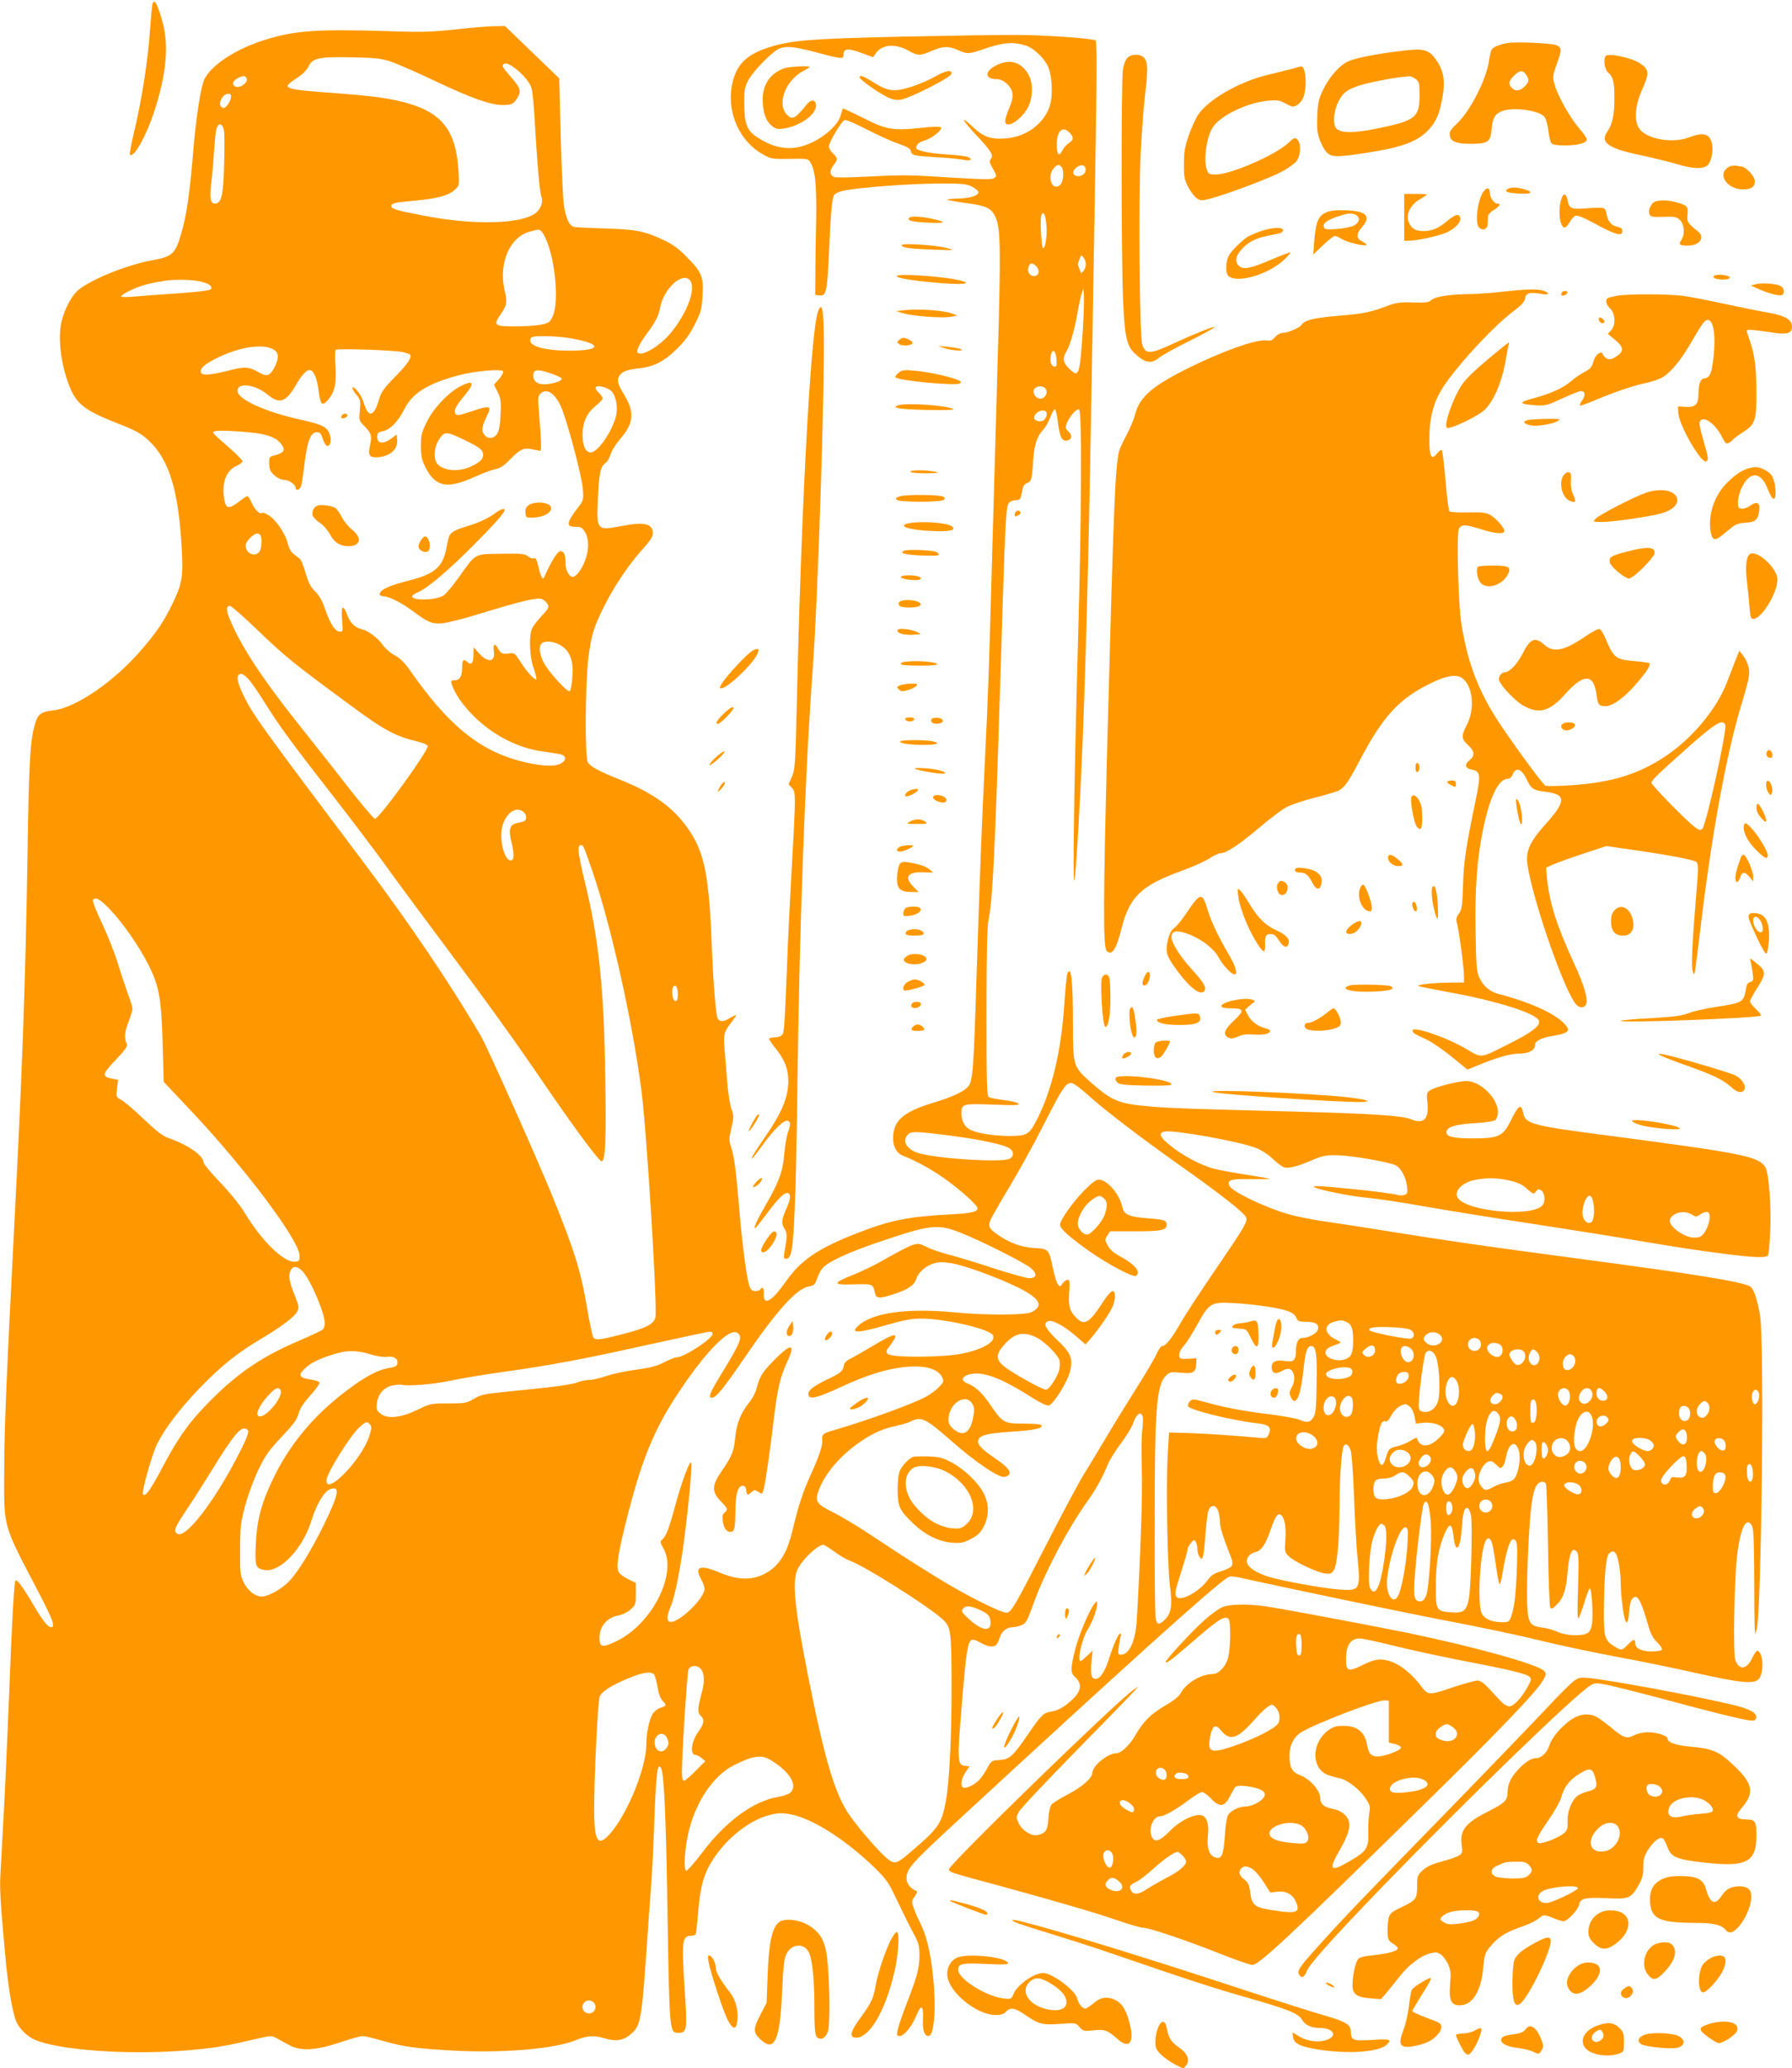 <?xml version="1.0" standalone="no"?>
<!DOCTYPE svg PUBLIC "-//W3C//DTD SVG 20010904//EN"
 "http://www.w3.org/TR/2001/REC-SVG-20010904/DTD/svg10.dtd">
<svg version="1.0" xmlns="http://www.w3.org/2000/svg"
 width="1109pt" height="1280pt" viewBox="0 0 1109 1280"
 preserveAspectRatio="xMidYMid meet">
<g transform="translate(0,1280) scale(0.1,-0.1)"
fill="#ff9800" stroke="none">
<path d="M945 12780 c-3 -5 -10 -72 -15 -147 -15 -212 -51 -447 -106 -675 -14
-60 -23 -112 -20 -115 24 -24 104 121 154 277 69 217 86 385 53 523 -19 79
-45 147 -56 147 -2 0 -7 -4 -10 -10z"/>
<path d="M2820 12618 c-149 -16 -211 -18 -415 -11 -453 14 -588 4 -779 -58
-171 -56 -316 -151 -360 -237 -23 -45 -53 -237 -71 -457 -20 -243 -39 -378
-70 -488 -39 -138 -56 -155 -180 -177 -154 -28 -371 -114 -457 -182 -44 -34
-92 -126 -109 -206 -18 -88 -6 -220 30 -333 52 -164 91 -199 321 -290 112 -44
141 -60 190 -105 129 -120 187 -316 206 -690 8 -156 -1 -203 -61 -325 -52
-106 -88 -160 -179 -268 -170 -202 -414 -372 -557 -387 -75 -9 -96 -24 -113
-87 -30 -102 -37 -229 -46 -822 -12 -754 -32 -1316 -80 -2245 -51 -992 -62
-1257 -64 -1530 -1 -387 -16 -336 217 -782 85 -164 101 -208 73 -208 -20 0
-54 43 -114 146 -59 101 -97 152 -106 143 -9 -9 -23 -265 -41 -739 -9 -228
-23 -545 -32 -705 -9 -159 -18 -333 -21 -385 -4 -91 2 -187 34 -529 17 -178
45 -335 69 -381 20 -38 58 -76 98 -97 141 -72 618 -105 998 -68 143 14 191 22
402 71 74 17 79 17 110 0 17 -10 52 -29 77 -42 71 -39 162 -34 312 16 67 22
130 40 142 40 12 0 68 -13 125 -30 130 -37 210 -48 434 -60 308 -17 631 10
762 65 70 28 110 31 180 10 68 -21 118 -12 165 32 55 49 62 90 95 573 8 124
20 279 25 345 5 66 15 253 20 415 11 282 19 347 41 308 18 -32 30 -288 39
-838 13 -810 12 -800 70 -800 52 0 54 19 36 286 -18 281 -14 314 40 314 12 0
26 5 29 10 3 6 10 64 15 130 15 187 41 267 123 376 85 112 206 201 314 230 55
15 75 16 130 7 134 -23 337 -151 519 -325 66 -63 92 -97 118 -152 58 -121 106
-219 137 -275 24 -45 29 -67 29 -120 0 -82 -14 -133 -78 -297 -28 -72 -53
-147 -57 -167 -6 -33 -5 -37 13 -37 27 0 76 60 103 127 29 72 45 64 41 -19 -4
-68 8 -108 33 -108 57 0 50 387 -12 600 -8 30 -27 77 -40 104 -14 27 -32 68
-39 90 -14 38 -13 42 7 70 14 19 18 31 11 34 -34 11 -62 45 -62 75 0 62 25 90
305 349 1053 972 1585 1452 1680 1514 19 13 34 11 136 -12 202 -45 948 -201
1144 -239 306 -58 518 -103 710 -150 99 -24 293 -64 430 -90 138 -25 359 -71
492 -101 265 -59 348 -67 377 -35 35 38 28 172 -9 175 -5 0 -20 -20 -32 -46
-34 -71 -82 -76 -104 -10 -14 44 -7 480 11 642 20 174 57 250 92 188 10 -17
13 -92 14 -308 0 -157 2 -303 3 -325 l3 -40 9 30 c30 99 49 1783 21 1945 -17
103 -40 168 -63 180 -54 29 -338 75 -1054 170 -565 75 -814 111 -1150 165
-115 19 -289 46 -386 60 -97 13 -215 36 -262 50 -153 44 -356 142 -370 179
-13 34 10 41 133 39 67 0 120 0 118 2 -2 2 -66 13 -143 25 -77 12 -167 28
-200 37 -78 19 -194 80 -273 144 -68 55 -77 82 -29 87 65 8 455 -62 554 -100
35 -13 77 -39 108 -68 27 -26 60 -51 72 -54 28 -9 88 7 177 46 58 25 82 30
145 29 84 0 322 -41 367 -62 34 -16 65 -74 72 -134 4 -37 2 -44 -17 -50 -11
-3 -29 -4 -38 -1 -30 9 -159 26 -318 41 -159 16 -212 18 -203 10 14 -15 214
-56 316 -66 65 -6 230 -30 367 -55 138 -24 428 -71 645 -104 217 -33 501 -78
630 -100 332 -56 409 -67 587 -90 188 -24 259 -26 266 -6 3 7 8 69 12 137 8
150 -8 373 -30 406 -44 67 -134 85 -953 193 -495 64 -533 74 -546 144 -11 60
-30 47 -79 -54 -46 -92 -74 -105 -232 -105 -126 0 -169 11 -163 43 6 29 57 44
173 51 70 4 119 12 129 20 9 8 16 29 16 50 0 84 -109 191 -195 191 -51 0 -191
-36 -224 -57 -22 -14 -23 -20 -17 -77 10 -103 -23 -135 -104 -102 -54 22 -242
34 -685 46 -688 18 -779 21 -909 31 -215 18 -250 32 -389 154 -105 94 -107 99
-107 354 0 278 -11 374 -35 314 -4 -10 -13 -104 -20 -209 -19 -271 -76 -509
-163 -683 -52 -103 -64 -111 -176 -111 -106 1 -213 19 -251 44 -30 20 -45 53
-45 100 0 55 10 57 196 50 134 -5 167 -4 157 6 -6 7 -46 17 -90 22 -43 6 -85
13 -93 18 -13 6 -15 75 -15 526 0 369 4 535 13 574 25 113 40 429 72 1465 31
1018 35 1094 54 1113 9 10 29 17 44 17 24 0 28 5 36 48 6 37 14 50 32 57 27
11 31 24 38 143 7 96 24 148 62 188 14 14 33 48 43 75 10 26 23 50 28 51 6 2
15 -35 20 -83 12 -93 27 -120 62 -109 26 8 27 35 1 57 -16 14 -18 22 -9 46 14
41 63 97 77 88 19 -11 15 -682 -8 -1481 -23 -833 -33 -1501 -20 -1430 10 57
35 488 50 855 23 585 41 1301 60 2465 6 341 15 901 21 1244 7 439 7 626 -1
631 -22 13 -323 34 -505 34 -104 0 -424 -5 -710 -11 -552 -13 -669 -22 -806
-66 -146 -46 -208 -112 -231 -244 -28 -167 52 -340 194 -419 51 -28 58 -29
166 -27 106 2 113 1 126 -20 31 -49 40 -137 37 -357 -3 -118 -5 -271 -5 -340
l-1 -125 27 -3 c41 -5 47 20 58 261 12 272 19 342 34 362 7 9 34 21 61 26 106
20 389 41 565 43 167 1 189 -1 225 -19 22 -11 40 -27 40 -35 0 -21 -59 -39
-134 -39 -35 -1 -62 -4 -58 -7 3 -3 53 -12 111 -20 131 -17 162 -32 188 -90
30 -69 32 -195 14 -824 -9 -311 -25 -880 -36 -1265 -21 -752 -23 -825 -45
-1275 -19 -378 -31 -705 -51 -1315 -19 -612 -23 -667 -55 -702 -29 -31 -99
-63 -216 -98 -184 -57 -244 -109 -246 -216 -1 -54 21 -95 61 -111 88 -35 178
-85 258 -142 101 -72 204 -165 204 -184 0 -21 -45 -31 -163 -37 -269 -14 -376
-36 -582 -116 -245 -96 -346 -165 -442 -300 -86 -123 -140 -154 -136 -76 2 35
-9 49 -22 27 -3 -5 -17 -10 -31 -10 -18 0 -27 8 -35 28 -17 43 -47 269 -64
482 -19 231 -32 328 -51 384 -13 37 -13 49 2 114 16 69 16 76 0 121 -9 26 -21
103 -26 171 -6 69 -13 157 -16 197 -8 89 -3 109 40 163 19 25 33 46 32 48 -2
2 -19 -6 -37 -17 -42 -26 -65 -26 -78 -3 -11 21 -27 222 -36 452 -16 414 -44
561 -129 695 -96 150 -224 245 -449 334 -116 46 -175 78 -189 103 -20 35 -16
497 4 653 19 140 33 186 98 315 62 124 151 256 234 348 48 53 66 80 66 101 0
61 -51 73 -193 46 -156 -30 -156 -29 -146 181 7 151 15 187 49 211 9 6 22 30
29 52 6 22 34 66 61 97 83 95 88 165 21 274 -37 61 -44 85 -31 109 16 31 46
43 127 52 93 10 156 44 239 127 45 44 75 87 105 147 38 76 42 93 47 178 6 116
-5 142 -97 236 -49 50 -86 78 -141 104 -120 57 -176 68 -365 73 -93 3 -180 7
-193 10 -29 6 -51 55 -63 139 -5 33 -13 222 -19 420 l-9 360 -168 162 -168
162 -65 -1 c-36 0 -144 -9 -240 -20z m3529 -100 c44 -14 107 -71 133 -122 30
-57 36 -185 14 -254 -36 -107 -143 -187 -266 -198 -93 -9 -142 7 -207 68 -88
84 -71 47 26 -56 88 -94 103 -120 80 -143 -8 -8 -4 -23 15 -56 23 -39 25 -46
11 -57 -16 -13 -40 -13 -415 10 -107 7 -216 6 -351 -2 -107 -6 -208 -8 -222
-4 -33 8 -36 39 -7 76 26 33 25 42 -5 70 -14 13 -25 33 -25 44 0 26 77 155 97
163 8 3 68 -22 135 -57 66 -34 155 -75 197 -89 60 -21 77 -32 79 -49 4 -24 21
-27 187 -37 55 -3 117 -10 138 -14 42 -10 62 4 25 18 -13 5 -75 12 -138 16
-100 6 -180 24 -180 39 0 21 18 37 51 46 46 13 115 68 101 82 -6 6 -53 4 -118
-3 -179 -19 -219 -12 -362 61 -68 34 -124 60 -126 59 -1 -2 -8 -23 -14 -45
-16 -55 -92 -126 -180 -167 -115 -55 -226 -42 -344 39 -56 39 -71 82 -72 199
-1 89 2 105 26 150 29 56 151 179 192 195 45 17 95 11 231 -25 151 -40 165
-42 165 -16 0 41 25 45 106 15 l77 -28 19 27 c39 54 124 58 205 11 52 -30 69
-30 139 1 68 30 105 31 163 5 56 -26 68 -25 158 6 123 42 179 47 262 22z
m-3937 -97 c37 -12 157 -64 267 -116 235 -112 356 -155 433 -155 57 0 72 9 97
58 17 31 7 54 -50 119 -51 58 -56 68 -39 78 30 18 152 -89 169 -150 7 -22 16
-119 21 -215 15 -259 29 -425 41 -459 12 -35 -7 -82 -44 -105 -97 -64 -386
-69 -682 -11 -179 34 -207 43 -203 63 3 14 25 19 133 29 149 13 220 32 260 69
28 26 28 26 22 122 -16 250 -107 361 -343 421 -111 27 -197 38 -448 57 -216
15 -266 24 -266 44 0 6 25 26 55 46 34 21 62 48 72 69 27 57 65 65 283 60 124
-2 169 -7 222 -24z m-885 -108 c8 -21 -33 -55 -61 -51 -32 5 -31 34 1 52 37
20 52 20 60 -1z m-97 -108 c0 -30 -31 -76 -48 -73 -23 4 -27 34 -8 63 18 28
56 34 56 10z m-44 -212 c4 -20 4 -116 1 -213 -5 -190 -17 -240 -57 -240 -29 0
-34 37 -21 143 6 51 13 139 17 197 4 58 10 115 15 128 13 35 37 27 45 -15z
m5234 -15 c27 -29 25 -44 -6 -64 -14 -9 -32 -30 -40 -46 -21 -41 -34 -26 -34
39 0 84 37 117 80 71z m-52 -210 c19 -19 15 -92 -7 -112 -51 -46 -86 58 -35
108 19 19 26 20 42 4z m150 -11 c5 -25 -16 -47 -45 -47 -34 0 -42 29 -13 52
27 22 53 20 58 -5z m-243 -340 c7 -67 -4 -152 -20 -152 -10 0 -20 179 -11 202
12 30 25 9 31 -50z m-3128 -45 c7 -4 22 -29 33 -55 57 -130 80 -388 41 -473
-17 -38 -24 -43 -71 -53 -28 -6 -100 -11 -161 -11 -129 0 -138 7 -92 73 40 57
44 77 26 150 -39 165 30 329 154 363 59 16 55 15 70 6z m3373 -207 c0 -12 -6
-30 -14 -41 -14 -18 -15 -18 -25 9 -6 16 -11 30 -11 32 0 2 5 16 11 32 10 27
11 27 25 9 8 -11 14 -29 14 -41z m-306 -14 c22 -25 17 -55 -10 -59 -28 -4 -48
22 -40 53 8 30 26 32 50 6z m-2144 -86 c39 -48 -14 -196 -116 -322 -70 -86
-189 -156 -209 -123 -8 12 18 62 65 125 47 63 65 100 75 150 21 118 139 226
185 170z m-3039 -5 c60 -12 90 -33 72 -51 -7 -7 -94 -17 -210 -25 -109 -7
-231 -16 -270 -20 -47 -4 -73 -3 -73 3 0 6 30 24 68 41 58 27 110 40 212 56
52 7 149 6 201 -4z m5470 -305 c-19 -280 -24 -294 -82 -239 -40 38 -45 66 -21
106 24 38 56 152 72 253 7 39 17 86 23 105 l12 35 3 -45 c2 -25 -1 -121 -7
-215z m-3166 -49 c195 -35 190 -76 -10 -76 -161 0 -259 30 -242 73 5 14 21 17
89 17 46 0 119 -6 163 -14z m-1839 -71 c30 -19 31 -52 4 -105 -29 -57 -47 -63
-95 -36 -62 36 -88 38 -173 17 -124 -32 -180 -37 -188 -17 -10 25 21 52 100
91 141 70 290 91 352 50z m797 -14 c21 -5 41 -12 44 -15 15 -15 -15 -60 -91
-137 -72 -73 -87 -95 -101 -143 -31 -107 -66 -114 -94 -18 -7 24 -25 57 -41
75 -37 40 -40 16 -4 -26 24 -29 26 -37 21 -95 -6 -61 -5 -65 23 -94 47 -47 53
-63 41 -118 -14 -65 -7 -80 35 -80 79 0 137 46 132 105 l-3 36 -35 -26 c-48
-35 -85 -31 -85 10 0 25 5 30 33 36 46 9 96 60 135 138 49 97 141 156 330 207
104 28 270 43 281 26 3 -6 -8 -27 -25 -47 l-32 -36 23 -45 c19 -40 22 -57 18
-138 -3 -66 -9 -101 -21 -120 -36 -55 -107 -15 -88 50 5 17 16 44 25 62 32 61
18 65 -94 27 -87 -29 -96 -30 -104 -9 -7 19 9 47 66 115 58 71 46 89 -32 49
-73 -37 -167 -136 -207 -218 -34 -67 -38 -84 -38 -152 0 -66 5 -85 30 -136 61
-118 134 -132 303 -55 51 23 109 45 130 48 27 5 50 20 88 59 61 64 88 76 140
63 22 -4 43 -9 48 -9 8 0 5 81 -10 260 -6 65 -4 79 11 94 40 40 99 -4 135
-101 42 -111 122 -418 127 -488 5 -69 4 -72 -30 -116 -72 -94 -75 -119 -17
-119 35 0 43 -5 60 -32 26 -43 26 -112 0 -179 -20 -54 -55 -99 -76 -99 -21 0
-44 42 -44 80 0 59 -10 81 -34 78 -18 -3 -51 -56 -100 -163 -8 -17 -22 13 -35
72 -10 42 -16 53 -28 48 -9 -3 -25 3 -36 12 -17 16 -38 18 -165 16 -170 -3
-155 6 -262 -145 -36 -50 -77 -100 -92 -111 -43 -32 -198 -37 -198 -7 0 5 19
18 43 28 60 27 198 146 358 309 151 153 191 203 164 203 -9 0 -31 -11 -48 -24
-47 -35 -103 -61 -184 -85 -77 -23 -100 -39 -108 -74 -3 -12 -10 -44 -15 -72
-24 -109 -77 -151 -242 -191 -107 -27 -168 -55 -168 -80 0 -8 10 -14 23 -14
33 0 114 -41 182 -92 93 -70 120 -81 184 -75 31 3 130 28 221 56 263 81 367
106 395 93 13 -6 29 -20 35 -32 9 -18 4 -27 -39 -73 -27 -29 -55 -65 -60 -81
-18 -46 -13 -170 9 -233 11 -32 20 -64 20 -72 0 -23 -55 34 -98 102 -36 56
-38 58 -72 53 -40 -6 -52 0 -69 32 -18 35 -32 26 -25 -16 12 -73 -38 -77 -98
-8 l-27 31 -1 -47 c0 -53 -13 -67 -39 -44 -23 21 -31 12 -31 -36 0 -53 -15
-78 -46 -78 -22 0 -24 -3 -19 -22 18 -58 66 -129 135 -198 121 -121 280 -202
433 -221 45 -6 93 -14 107 -17 37 -11 37 -38 -1 -58 -43 -22 -139 -14 -264 20
-248 69 -438 227 -668 558 -33 47 -61 75 -95 93 -26 14 -58 42 -72 62 -29 43
-90 89 -128 98 -42 9 -74 39 -91 85 -27 74 -42 63 -34 -25 6 -77 6 -77 -18
-73 -28 4 -59 54 -90 147 -15 43 -34 77 -58 100 -28 28 -42 54 -59 113 -12 43
-28 82 -35 88 -6 6 -24 19 -38 30 -17 13 -31 36 -38 67 -15 61 -73 146 -118
174 -19 12 -37 19 -40 15 -13 -12 -46 18 -64 60 -11 24 -23 44 -28 44 -4 0
-28 -16 -54 -36 -61 -47 -80 -43 -90 21 -15 103 14 176 83 205 16 7 30 18 30
26 0 7 -40 48 -90 91 -49 42 -90 80 -90 84 0 15 32 17 156 9 169 -11 235 -32
270 -86 21 -31 8 -48 -46 -62 -33 -8 -35 -11 -34 -52 1 -35 7 -49 33 -72 19
-17 43 -28 61 -28 29 0 70 -29 70 -50 0 -20 28 -10 34 13 4 12 13 75 21 140
17 139 38 192 75 192 21 0 27 -7 38 -42 8 -24 20 -43 27 -43 21 0 28 36 15 74
-14 42 -48 60 -167 86 -227 49 -403 128 -403 181 0 54 108 41 185 -22 76 -63
115 -49 178 61 32 56 63 90 82 90 26 0 47 -48 57 -130 12 -90 22 -97 62 -50
38 46 49 101 42 206 -3 50 -3 94 1 99 10 10 366 -2 416 -14z m4045 -45 c3 -41
1 -47 -15 -44 -20 4 -28 37 -18 75 9 39 30 21 33 -31z m-3132 -86 c32 -11 62
-24 67 -29 13 -13 -26 -31 -83 -38 -57 -7 -90 13 -90 53 0 38 25 42 106 14z
m381 -114 c28 -33 39 -106 23 -159 -28 -98 -113 -217 -154 -217 -32 0 -51 41
-51 109 1 80 26 135 85 182 22 18 40 38 40 44 0 6 -11 22 -25 35 -13 12 -22
27 -18 33 10 17 77 -1 100 -27z m2683 19 c16 -19 4 -52 -22 -61 -30 -9 -62 29
-48 57 13 22 52 25 70 4z m5 -145 c9 -15 -4 -47 -22 -54 -22 -9 -53 2 -53 19
0 33 59 60 75 35z m-3604 -171 c98 -47 119 -64 119 -94 0 -27 -22 -48 -80 -74
-79 -36 -183 -22 -210 28 -17 32 -11 94 11 131 38 63 47 63 160 9z m-1253
-620 c2 -19 -2 -47 -7 -62 -19 -50 -91 -29 -91 27 0 26 51 77 74 74 16 -2 22
-11 24 -39z m-12 -570 c162 -155 209 -193 544 -440 228 -169 294 -205 438
-239 30 -7 56 -19 59 -26 9 -24 -303 -455 -327 -451 -8 1 -81 88 -163 192 -81
105 -221 282 -311 395 -219 275 -354 480 -420 639 -28 64 -28 91 -2 91 8 0 90
-72 182 -161z m1853 -77 c45 -22 71 -59 81 -113 9 -46 -1 -163 -14 -176 -12
-12 -132 120 -161 176 -27 54 -32 100 -13 119 17 17 68 15 107 -6z m-1922
-214 c17 -18 66 -89 108 -157 91 -144 150 -225 420 -572 108 -139 256 -334
328 -434 71 -99 234 -319 362 -490 271 -363 428 -581 625 -870 185 -271 331
-466 344 -462 22 7 28 123 22 497 -8 580 -38 874 -131 1251 -38 155 -43 209
-21 209 16 0 15 2 68 -149 116 -334 251 -935 307 -1366 33 -247 101 -1354 87
-1408 -10 -41 -57 -66 -198 -102 -146 -38 -171 -41 -186 -22 -5 6 -22 84 -37
172 -39 235 -78 361 -217 704 -94 231 -399 914 -440 986 -183 314 -444 701
-718 1065 -660 877 -696 928 -756 1053 -33 69 -41 106 -27 120 13 14 30 6 60
-25z m1708 -828 c18 -20 15 -48 -7 -54 -7 -3 -25 -7 -40 -10 -44 -10 -52 -37
-33 -116 19 -76 17 -115 -4 -115 -41 0 -73 133 -52 212 24 88 93 130 136 83z
m-2570 -592 c84 -87 186 -234 246 -353 65 -131 78 -208 86 -495 l6 -225 170
-180 c338 -359 668 -800 671 -895 1 -31 -2 -35 -27 -38 -68 -8 -206 126 -313
303 -28 46 -91 125 -151 187 -57 59 -103 115 -103 123 0 43 -94 109 -214 151
-38 13 -76 42 -156 118 -58 56 -121 109 -139 119 -33 17 -33 18 -27 71 l7 54
-34 6 c-69 13 -66 28 18 116 58 60 75 85 70 98 -17 39 -15 71 9 135 14 37 26
75 26 84 0 9 -13 52 -30 97 -16 45 -45 132 -64 195 -20 62 -63 171 -97 242
-33 70 -58 133 -54 139 14 22 42 7 100 -52z m3520 -529 c0 -32 -4 -44 -15 -44
-16 0 -26 54 -16 82 12 30 31 6 31 -38z m2465 -566 c14 -9 63 -50 109 -91 102
-88 299 -238 516 -392 262 -185 409 -300 426 -332 13 -25 -3 -53 -201 -343
-86 -126 -179 -268 -205 -315 -53 -92 -91 -140 -112 -140 -8 0 -22 -20 -33
-44 -10 -25 -69 -125 -131 -223 -62 -98 -147 -236 -189 -308 -42 -71 -101
-168 -130 -215 -30 -47 -133 -240 -230 -430 -206 -402 -222 -430 -253 -430
-28 0 -190 78 -328 158 -116 66 -306 187 -524 332 -77 51 -178 111 -223 133
-96 47 -109 66 -88 126 33 98 118 203 231 288 83 62 160 100 243 117 39 8 85
22 102 31 60 31 90 16 245 -120 145 -128 287 -225 327 -225 7 0 19 4 27 9 25
16 0 51 -72 100 -92 62 -121 93 -113 119 10 31 58 42 206 52 136 8 197 21 185
40 -3 6 -51 10 -109 10 -123 0 -132 5 -206 115 -51 75 -94 115 -143 134 -58
22 -21 61 58 61 76 0 184 -48 347 -152 47 -30 85 -48 98 -46 27 4 114 142 131
208 21 81 8 116 -77 196 -74 71 -91 105 -58 118 25 10 94 -26 166 -87 l66 -57
30 34 c48 55 121 161 137 199 20 48 20 97 0 97 -8 0 -32 -26 -52 -57 -93 -144
-122 -161 -175 -105 -39 40 -47 71 -41 156 5 64 3 76 -9 76 -9 0 -23 -10 -32
-22 -14 -22 -16 -22 -29 -6 -8 10 -22 55 -31 100 -23 114 -29 121 -107 124
-74 2 -157 30 -226 77 -62 42 -70 57 -53 97 7 18 62 114 122 213 59 100 147
258 194 352 149 292 159 306 214 268z m-755 -314 c170 -23 309 -53 342 -75 29
-19 29 -50 1 -65 -44 -24 -419 -2 -553 32 -76 19 -114 71 -82 111 22 30 44 29
292 -3z m3437 -275 c53 -12 80 -25 109 -52 38 -33 40 -34 54 -16 11 15 18 17
32 8 24 -15 29 -71 8 -94 -68 -75 -479 -36 -525 50 -23 42 34 96 117 110 77
13 129 11 205 -6z m515 -121 c14 -56 9 -125 -10 -137 -29 -18 -61 27 -53 76
13 82 48 116 63 61z m613 -89 c26 -16 29 -16 51 0 13 9 31 16 41 16 45 0 1
-144 -47 -156 -37 -9 -78 1 -123 31 -51 33 -70 68 -51 91 29 35 86 43 129 18z
m-4520 -115 c126 -50 390 -183 429 -216 42 -36 38 -63 -10 -63 -17 0 -113 27
-213 59 -99 33 -225 71 -278 85 -54 14 -119 36 -145 50 -64 32 -60 33 -298
-100 -38 -21 -110 -55 -159 -75 -126 -50 -124 -62 9 -57 116 3 118 3 130 -54
7 -35 28 -36 116 -7 89 29 126 54 139 94 14 42 58 81 111 97 32 9 56 9 110 0
85 -15 289 -90 412 -151 134 -67 158 -112 81 -151 -38 -20 -284 -20 -485 -1
-284 27 -500 -3 -586 -82 -55 -50 -7 -49 173 3 108 31 156 40 215 40 144 0
419 -63 443 -102 23 -38 -56 -87 -185 -114 -116 -25 -440 -27 -464 -3 -14 14
-12 19 15 55 62 82 34 81 -110 -6 -52 -31 -113 -66 -135 -77 -27 -13 -41 -28
-43 -44 -6 -36 -16 -44 -105 -87 -90 -43 -123 -72 -113 -98 10 -26 58 -13 206
55 150 70 269 107 379 120 133 15 217 -8 243 -65 10 -22 8 -28 -21 -58 -18
-19 -54 -45 -79 -59 -85 -46 -361 -146 -569 -207 -71 -20 -77 -26 -74 -62 3
-31 -20 -102 -69 -208 -52 -115 -77 -191 -115 -349 -29 -124 -71 -200 -135
-247 -89 -65 -190 -70 -319 -15 -117 50 -156 36 -113 -40 12 -21 22 -49 22
-62 0 -61 -170 -221 -216 -203 -19 7 -18 36 6 92 27 62 64 250 89 454 27 214
44 411 39 436 -6 28 -62 -123 -103 -277 -36 -133 -53 -176 -78 -198 -13 -10
-12 -17 9 -54 87 -153 -68 -463 -286 -571 -91 -45 -110 -42 -110 18 0 73 47
127 123 140 21 4 52 20 70 36 30 27 32 32 32 96 l0 68 -47 23 c-26 12 -52 32
-59 44 -17 32 -4 116 47 319 91 364 168 556 312 775 175 268 329 425 377 385
32 -26 21 -52 -102 -255 -71 -115 -82 -145 -58 -145 26 0 71 55 205 251 202
295 321 426 397 438 30 5 37 12 48 45 8 22 22 51 33 65 27 38 159 100 349 164
323 110 367 115 513 56z m-4078 -236 c50 -53 138 -259 138 -322 0 -16 -6 -34
-14 -40 -8 -6 -75 -38 -150 -70 -225 -97 -372 -196 -541 -366 -131 -131 -202
-230 -300 -416 -74 -140 -104 -183 -120 -167 -11 11 56 250 88 313 46 93 138
214 255 337 132 138 240 225 380 308 130 77 213 139 231 173 13 24 11 34 -17
106 -34 84 -39 120 -22 152 15 27 42 24 72 -8z m5970 -219 c124 -19 164 -35
180 -68 10 -23 17 -26 63 -26 59 0 81 -16 70 -50 -7 -23 -59 -50 -94 -50 -27
0 -41 -29 -41 -83 0 -54 -15 -68 -63 -60 -60 9 -87 -2 -87 -38 0 -37 23 -47
60 -25 37 21 57 20 70 -3 15 -29 12 -65 -7 -99 -14 -25 -15 -34 -5 -57 30 -65
61 1 78 163 13 121 23 152 50 152 28 0 36 -53 32 -235 -2 -153 -6 -185 -21
-208 -20 -31 -39 -33 -89 -12 -20 8 -109 24 -199 35 -161 20 -257 39 -391 76
-63 17 -69 17 -84 2 -9 -9 -14 -23 -11 -31 9 -23 271 -87 426 -105 75 -8 92
-25 73 -68 -13 -26 -14 -27 -80 -20 -115 11 -323 25 -432 28 l-105 3 -8 -130
c-11 -180 -3 -688 13 -815 16 -125 9 -173 -30 -212 -36 -35 -48 -35 -57 0 -5
15 -8 288 -7 607 0 701 11 843 70 902 23 22 29 24 92 18 77 -8 93 1 95 57 l2
32 -52 -3 c-54 -3 -59 1 -53 39 1 8 14 29 30 46 15 17 51 75 81 129 73 132 83
138 221 131 59 -3 154 -13 210 -22z m493 -96 c29 -13 39 -41 39 -113 0 -75
-10 -101 -44 -115 -56 -23 -138 8 -126 47 6 19 19 26 81 48 17 6 14 10 -23 28
-66 33 -71 88 -10 106 45 13 53 13 83 -1z m393 -47 c27 -14 29 -47 4 -55 -19
-7 -230 35 -253 49 -10 7 -8 10 7 17 28 12 215 4 242 -11z m-4318 -25 c0 -31
-175 -145 -223 -146 -10 0 -44 -14 -76 -30 -45 -24 -84 -34 -172 -46 -63 -8
-146 -26 -186 -39 -39 -14 -88 -25 -108 -25 -19 0 -52 -7 -72 -15 -21 -9 -102
-22 -183 -31 -80 -8 -205 -21 -278 -29 -113 -11 -139 -17 -180 -42 -44 -26
-54 -28 -157 -28 -107 0 -112 -1 -190 -39 -104 -50 -186 -59 -229 -25 -25 20
-28 27 -23 66 6 58 46 101 102 110 22 4 45 6 50 4 37 -11 196 2 295 23 63 14
214 39 335 56 306 43 495 79 905 170 195 43 363 79 373 79 9 1 17 -5 17 -13z
m4507 -13 c30 -39 -37 -79 -82 -49 -31 20 -32 40 -2 61 25 18 66 12 84 -12z
m-2497 -13 c46 -24 129 -107 136 -137 4 -13 3 -38 0 -56 -9 -44 -62 -127 -83
-127 -18 0 -133 61 -219 116 -95 61 -102 93 -35 167 63 69 118 80 201 37z
m2740 -20 c15 -28 -4 -60 -35 -60 -14 0 -29 8 -35 20 -15 28 4 60 35 60 14 0
29 -8 35 -20z m121 -20 c23 -13 25 -53 3 -71 -32 -26 -101 34 -75 65 15 18 44
21 72 6z m-771 -36 c0 -35 -44 -54 -68 -30 -16 16 -15 19 11 41 32 28 57 23
57 -11z m222 9 c30 -27 18 -83 -18 -83 -32 0 -60 71 -37 93 11 12 36 8 55 -10z
m696 -15 c18 -18 14 -53 -9 -74 -24 -21 -45 -13 -69 29 -12 21 -12 28 -1 41
16 19 62 21 79 4z m86 -7 c33 -37 -2 -102 -38 -72 -18 15 -21 44 -6 72 13 24
22 24 44 0z m-7223 -12 c39 -12 84 -19 102 -16 40 6 67 -8 67 -33 0 -24 -7
-28 -71 -40 -67 -13 -163 -70 -289 -171 -182 -146 -319 -318 -414 -519 -70
-147 -97 -253 -103 -397 -6 -136 -2 -148 52 -159 96 -18 237 129 291 302 33
106 80 185 117 198 64 23 54 -30 -38 -219 -78 -159 -162 -296 -218 -353 -46
-47 -127 -92 -166 -92 -42 0 -86 34 -112 86 -22 46 -24 59 -23 204 0 140 3
166 31 272 18 67 53 161 82 222 43 89 65 120 143 203 73 77 96 108 105 143 8
31 31 67 73 114 34 37 59 73 57 80 -2 6 -24 14 -50 18 -76 11 -86 27 -39 70
35 33 80 56 167 84 88 29 148 30 236 3z m6595 -15 c22 -52 30 -228 12 -279
-15 -45 -55 -71 -94 -61 -20 5 -24 13 -24 44 0 63 32 306 43 320 19 24 47 13
63 -24z m852 4 c29 -29 -4 -94 -45 -86 -25 4 -29 54 -7 79 20 22 35 24 52 7z
m-1384 -74 c21 -8 20 -41 -1 -52 -51 -27 -143 -19 -147 13 -3 27 105 55 148
39z m361 -34 c10 -17 -4 -46 -28 -57 -42 -19 -60 5 -37 48 11 20 54 26 65 9z
m302 -51 c16 -31 16 -90 1 -124 -30 -67 -87 13 -69 97 14 62 45 74 68 27z
m-7282 -50 c26 -41 -105 -193 -138 -160 -15 15 12 69 64 126 41 45 62 54 74
34z m7975 -10 c14 -25 3 -78 -17 -86 -18 -7 -41 19 -50 55 -11 45 45 72 67 31z
m140 2 c22 -41 -32 -99 -65 -71 -19 16 -19 40 1 68 19 27 50 29 64 3z m80 -3
c24 -26 23 -51 -3 -56 -24 -5 -47 16 -47 43 0 41 19 46 50 13z m956 -12 c6
-25 -10 -66 -26 -66 -13 0 -23 38 -16 66 8 31 34 31 42 0z m-1602 -2 c20 -8
20 -28 0 -48 -36 -37 -83 -4 -49 34 20 22 25 23 49 14z m-1016 -46 c5 -41 -24
-90 -51 -86 -29 4 -35 59 -12 94 22 34 59 29 63 -8z m98 21 c11 -19 8 -88 -6
-104 -20 -24 -53 -14 -64 17 -19 54 43 130 70 87z m-2350 -34 c12 -19 15 -36
9 -72 -16 -108 -62 -140 -124 -87 -24 20 -31 34 -31 60 0 96 103 165 146 99z
m3488 9 c11 -29 6 -111 -7 -123 -8 -6 -17 -8 -20 -4 -9 8 -9 128 0 136 11 11
20 8 27 -9z m1064 -6 c18 -18 14 -56 -8 -78 -16 -16 -25 -18 -40 -10 -26 14
-26 54 0 80 23 23 31 25 48 8z m-1839 -27 c10 -10 22 -37 26 -60 l7 -41 46 5
c53 5 110 -11 126 -37 8 -14 4 -24 -24 -53 -46 -47 -94 -63 -121 -39 -10 9
-19 23 -19 31 0 9 -11 6 -37 -11 -21 -14 -58 -29 -82 -35 -53 -12 -58 -16 -74
-71 -16 -56 -33 -61 -46 -13 -14 48 -14 85 0 159 12 65 24 85 44 78 9 -4 21 9
34 35 20 38 60 70 89 71 6 0 21 -9 31 -19z m1719 -3 c19 -19 15 -66 -7 -78
-35 -18 -63 28 -45 74 7 19 35 21 52 4z m-1173 -41 c17 -26 9 -63 -36 -172
-33 -81 -49 -73 -49 25 0 131 45 208 85 147z m581 -31 c13 -74 -34 -196 -76
-196 -39 0 -49 56 -29 151 21 98 89 127 105 45z m-2784 16 c3 -9 1 -46 -3 -82
-5 -36 -6 -141 -3 -235 6 -147 -7 -533 -31 -943 -8 -128 -46 -212 -98 -212
-18 0 -19 5 -13 50 4 28 9 57 12 65 4 8 2 15 -4 15 -11 0 -40 -65 -71 -162
-25 -76 -54 -118 -81 -118 -26 0 -33 31 -25 109 l7 66 -34 -32 c-19 -18 -37
-33 -41 -33 -23 0 10 144 46 199 27 41 57 124 57 155 -1 21 -1 21 -17 1 -33
-42 -95 -190 -119 -282 -29 -117 -30 -145 -3 -169 50 -45 42 -93 -26 -152 -44
-39 -81 -59 -124 -65 -44 -7 -59 -23 -140 -141 -92 -135 -113 -154 -176 -158
-48 -3 -51 -5 -75 -50 -14 -26 -36 -58 -49 -72 -28 -30 -80 -56 -98 -49 -21 8
-15 55 12 95 l25 37 -27 3 c-49 5 -50 29 -20 388 26 317 35 376 60 392 6 4 31
-4 54 -17 45 -27 85 -32 100 -12 6 6 16 28 22 48 12 36 43 59 80 59 10 0 32 5
48 11 32 11 37 19 88 159 67 181 205 441 318 600 61 85 100 157 134 240 10 25
46 82 80 128 34 45 67 100 74 120 19 61 51 84 61 44z m2316 -56 c-2 -23 -9
-32 -25 -34 -39 -6 -55 67 -19 90 19 12 47 -24 44 -56z m561 50 c10 -12 8 -19
-9 -36 -24 -24 -53 -23 -58 3 -8 39 42 63 67 33z m-7659 -42 c11 -12 10 -25
-4 -69 -45 -145 -267 -375 -266 -277 0 42 149 281 206 331 40 35 47 37 64 15z
m6838 -54 c4 -62 -13 -110 -38 -110 -26 0 -43 25 -35 52 18 57 49 118 59 115
6 -2 12 -28 14 -57z m-7591 14 c3 -9 -19 -65 -54 -132 -156 -307 -339 -543
-388 -502 -22 18 -13 39 65 155 37 55 104 161 150 235 122 199 170 260 202
260 10 0 21 -7 25 -16z m8903 -41 c0 -44 -26 -55 -52 -24 -23 29 -23 36 3 62
27 27 49 10 49 -38z m-2302 1 c25 -29 18 -58 -18 -69 -34 -11 -94 25 -98 58
-6 52 72 59 116 11z m1568 -29 c22 -34 11 -69 -25 -85 -22 -9 -35 -9 -50 -1
-50 27 -29 111 29 111 20 0 35 -8 46 -25z m514 5 c16 -16 18 -25 10 -40 -6
-11 -20 -20 -31 -20 -33 0 -99 41 -99 62 0 27 92 26 120 -2z m448 8 c14 -14
16 -54 3 -62 -24 -15 -71 39 -57 63 9 15 39 14 54 -1z m-1170 -10 c27 -27 2
-148 -31 -148 -41 0 -52 89 -16 134 23 29 30 31 47 14z m82 -51 c0 -26 -19
-59 -31 -52 -11 7 -12 88 -2 99 10 10 33 -23 33 -47z m-180 -7 c12 -43 -1
-130 -25 -166 -9 -14 -29 -25 -57 -29 -24 -4 -57 -16 -74 -26 -17 -10 -38 -19
-47 -19 -21 0 -47 38 -47 68 0 37 30 93 57 105 20 9 28 6 52 -17 25 -24 29
-25 41 -11 7 8 17 36 21 62 16 85 60 104 79 33z m-1040 0 c6 -21 15 -153 20
-292 5 -139 14 -298 20 -353 21 -215 18 -221 -110 -212 -103 8 -338 50 -435
78 -76 23 -129 57 -138 88 -7 28 17 58 53 66 34 7 61 46 89 126 30 87 43 110
60 107 27 -5 42 -66 36 -153 -6 -78 -5 -81 22 -107 36 -34 171 -98 222 -105
33 -5 41 -2 55 19 22 34 35 184 36 408 0 167 13 340 26 362 13 20 34 5 44 -32z
m348 -6 c46 -32 13 -94 -50 -94 -48 0 -74 46 -45 82 23 30 62 35 95 12z m1439
-26 c18 -18 33 -40 33 -50 0 -21 -33 -40 -63 -36 -28 4 -45 58 -29 93 15 32
19 31 59 -7z m401 20 c26 -26 4 -122 -27 -116 -32 6 -23 128 8 128 4 0 12 -5
19 -12z m-1698 -23 c18 -22 -12 -65 -45 -65 -30 0 -34 33 -8 62 20 22 36 23
53 3z m1180 -65 c0 -59 -20 -82 -50 -55 -28 26 -33 50 -16 84 31 59 66 43 66
-29z m408 10 c4 -64 -11 -81 -63 -73 -27 4 -34 2 -39 -15 -12 -38 -56 -39 -56
-2 0 26 119 152 139 148 12 -2 17 -17 19 -58z m-628 15 c26 -32 -13 -81 -47
-59 -35 22 -23 74 17 74 10 0 23 -7 30 -15z m1038 -55 c4 -47 -12 -75 -28 -50
-11 17 -13 83 -3 94 15 15 28 -3 31 -44z m-1844 8 c21 -30 20 -53 -5 -105 -24
-49 -50 -56 -67 -18 -18 39 -14 89 9 119 25 32 43 33 63 4z m126 -32 c0 -30
-30 -76 -48 -76 -17 0 -32 25 -32 52 0 39 45 85 65 68 8 -7 15 -27 15 -44z
m-263 -2 c12 -19 13 -30 3 -59 -24 -72 -83 -78 -96 -11 -16 86 50 135 93 70z
m-142 -4 c25 -26 27 -34 19 -57 -12 -36 -85 -72 -157 -80 -71 -7 -87 4 -87 61
0 52 13 66 65 66 23 0 53 8 70 20 41 27 56 25 90 -10z m1953 3 c5 -33 -35
-103 -58 -103 -17 0 -20 7 -20 39 0 64 15 93 48 89 19 -2 28 -9 30 -25z
m-1111 -45 c4 -7 10 -179 13 -383 3 -203 9 -376 14 -383 6 -11 14 -8 33 10 45
41 65 95 73 197 12 135 29 173 60 136 10 -12 11 -61 6 -218 -5 -134 -4 -199 2
-192 6 6 22 49 37 98 14 48 30 87 34 87 11 0 21 -153 14 -213 -4 -33 -12 -52
-27 -62 -31 -22 -131 -19 -186 6 -24 11 -65 23 -90 26 -63 8 -78 18 -90 61
-13 46 -13 219 0 472 11 207 23 297 46 342 15 29 47 37 61 16z m211 -15 c16
-22 11 -47 -10 -51 -20 -4 -88 38 -88 55 0 28 76 25 98 -4z m-548 -103 c15
-28 -4 -60 -35 -60 -31 0 -50 32 -35 60 6 12 21 20 35 20 14 0 29 -8 35 -20z
m-376 -113 c9 -121 -10 -417 -28 -462 -10 -23 -22 -35 -34 -35 -37 0 -45 24
-39 118 10 160 47 463 58 485 11 19 13 19 24 4 7 -10 15 -59 19 -110z m134 89
c4 -29 -14 -60 -29 -50 -11 6 -12 68 -2 78 13 13 28 -1 31 -28z m-1449 -27 c6
-18 11 -48 11 -68 0 -33 18 -90 66 -213 23 -57 16 -67 -63 -93 -37 -11 -60
-26 -75 -48 -57 -82 -185 -147 -201 -103 -7 18 -3 36 39 168 19 59 34 114 34
122 0 7 9 24 20 37 17 21 21 22 30 9 5 -8 10 -29 10 -46 0 -16 6 -38 13 -48
13 -18 14 -18 21 0 5 10 12 73 16 139 5 66 13 132 19 148 15 38 46 36 60 -4z
m3000 17 c22 -27 -19 -73 -53 -60 -23 9 -20 40 6 58 27 19 32 20 47 2z m-1436
-42 c11 -48 1 -451 -13 -518 -15 -76 -32 -89 -108 -84 -94 6 -97 12 -96 171 1
139 16 226 55 318 30 68 45 63 54 -16 12 -117 43 -86 52 53 6 91 16 126 36
119 6 -2 15 -21 20 -43z m-535 -66 c16 -16 15 -102 -3 -223 -24 -160 -55 -220
-86 -163 -15 28 -6 224 15 296 15 54 40 102 54 102 5 0 13 -5 20 -12z m144
-88 c-7 -146 -38 -317 -65 -355 -34 -45 -74 34 -62 123 19 149 81 316 113 310
14 -3 17 -15 14 -78z m527 -42 c6 -29 16 -91 22 -138 7 -47 15 -89 19 -93 4
-4 13 27 19 70 16 101 40 190 56 203 9 7 16 6 25 -5 10 -12 12 -54 7 -183 -7
-166 -17 -241 -38 -294 -10 -24 -17 -28 -53 -27 -63 0 -109 20 -126 54 -27 53
-13 353 20 440 16 42 38 30 49 -27z m-4073 -32 c32 -24 75 -48 94 -55 84 -28
474 -274 569 -358 56 -50 59 -69 60 -403 1 -300 -13 -602 -34 -718 -25 -143
-45 -174 -204 -310 -103 -89 -112 -92 -159 -55 -47 38 -170 178 -232 266 -92
130 -155 340 -260 870 -83 421 -98 574 -66 651 25 59 125 156 162 156 5 0 37
-20 70 -44z m4832 -8 c16 -20 32 -113 32 -186 0 -64 15 -188 26 -224 11 -36
22 -16 26 47 3 43 10 71 20 82 31 31 50 -1 98 -164 15 -54 29 -81 56 -107 20
-19 33 -40 29 -45 -3 -6 -32 -11 -63 -11 -62 0 -102 19 -102 49 0 31 -10 29
-44 -5 -40 -40 -41 -40 -83 -14 -62 37 -68 58 -67 220 1 203 12 337 31 355 18
18 27 19 41 3z m-3932 -352 c52 -24 64 -39 64 -82 0 -54 -58 -43 -132 25 -46
42 -51 50 -39 65 18 22 47 20 107 -8z m-1732 -361 c25 -26 29 -78 10 -146 -28
-106 -29 -128 -5 -150 23 -22 18 -47 -20 -100 -41 -58 -50 -139 -15 -139 8 0
24 -9 37 -19 l24 -20 -60 -60 c-33 -34 -65 -61 -72 -61 -9 0 -13 17 -13 53 0
109 32 613 41 635 10 26 50 30 73 7z m-286 -38 c6 -7 15 -41 21 -76 6 -39 18
-72 31 -86 27 -28 26 -32 -13 -44 -18 -6 -40 -23 -49 -39 -21 -36 -38 -120
-38 -186 0 -144 -115 -428 -223 -552 -77 -88 -100 -53 -100 151 0 204 23 666
34 695 12 32 75 72 181 115 87 36 138 44 156 22z m82 -397 c10 -25 10 -34 -4
-56 -22 -33 -57 -29 -70 8 -23 66 48 111 74 48z m641 -133 c118 -72 168 -157
120 -201 -10 -9 -44 -21 -74 -26 -154 -25 -328 -153 -472 -346 -48 -63 -92
-113 -98 -111 -19 6 -9 148 18 254 46 181 153 336 275 398 120 61 173 68 231
32z m-1091 -1507 c15 -28 -4 -60 -35 -60 -14 0 -29 8 -35 20 -15 28 4 60 35
60 14 0 29 -8 35 -20z"/>
<path d="M6195 12408 c-99 -35 -115 -98 -25 -98 39 0 88 -43 95 -84 5 -23 -1
-50 -19 -94 -32 -76 -33 -102 -5 -102 31 0 87 47 117 99 35 60 38 157 6 211
-39 68 -100 92 -169 68z"/>
<path d="M4852 12377 c-85 -31 -132 -99 -132 -192 0 -78 18 -131 54 -162 26
-21 37 -24 73 -19 101 14 203 85 203 142 0 38 -29 43 -57 8 -72 -89 -89 -98
-122 -65 -66 66 -10 215 101 272 21 11 38 22 38 24 0 10 -126 3 -158 -8z"/>
<path d="M5785 12325 c-33 -19 -96 -46 -142 -61 -107 -35 -148 -30 -235 25
-65 41 -88 49 -88 32 0 -13 111 -92 169 -121 33 -16 55 -21 85 -17 55 8 310
137 314 160 5 28 -36 21 -103 -18z"/>
<path d="M2115 10229 c-4 -6 -4 -13 -1 -16 8 -8 36 5 36 17 0 13 -27 13 -35
-1z"/>
<path d="M3272 9674 c-17 -12 -22 -24 -20 -47 3 -31 4 -32 51 -30 123 7 151
93 30 93 -21 0 -49 -7 -61 -16z"/>
<path d="M1972 9673 c-27 -5 -45 -37 -37 -64 4 -11 24 -31 45 -45 21 -14 48
-45 61 -69 27 -52 63 -75 116 -75 75 0 86 51 22 102 -23 18 -52 54 -65 80 -13
26 -32 51 -41 56 -24 12 -73 19 -101 15z"/>
<path d="M2606 9458 c-9 -12 -16 -30 -16 -40 0 -21 33 -40 54 -32 29 11 15 94
-15 94 -5 0 -15 -10 -23 -22z"/>
<path d="M6708 5431 c-70 -72 -148 -182 -148 -211 0 -24 62 -79 184 -165 120
-83 268 -161 285 -151 35 22 -6 72 -97 121 -39 21 -63 41 -76 66 -19 35 -19
38 -3 63 l17 26 156 0 c161 0 194 7 194 40 0 28 -14 33 -123 41 -112 9 -142
23 -152 71 -16 78 -94 168 -146 168 -16 0 -45 -22 -91 -69z m124 -48 c21 -19
23 -41 6 -96 -14 -46 -85 -127 -111 -127 -26 0 -57 37 -57 67 0 44 40 113 83
144 46 34 54 35 79 12z"/>
<path d="M5650 3784 c-24 -10 -61 -47 -78 -79 -11 -21 -16 -57 -17 -120 0
-107 10 -130 93 -210 74 -72 161 -116 244 -122 55 -4 70 -1 118 24 42 22 59
39 78 76 33 64 34 136 2 201 -32 67 -121 153 -200 195 -56 30 -76 35 -145 38
-44 1 -87 0 -95 -3z m200 -89 c159 -81 224 -249 128 -330 -28 -24 -39 -27 -83
-23 -69 6 -140 42 -200 103 -62 61 -89 115 -90 177 0 51 28 93 69 102 45 10
125 -3 176 -29z"/>
<path d="M4888 4600 c-24 -36 -26 -64 -6 -68 19 -4 32 30 26 69 l-3 24 -17
-25z"/>
<path d="M5116 4538 c-8 -12 -13 -25 -10 -30 8 -12 44 21 44 39 0 20 -17 16
-34 -9z"/>
<path d="M4791 4383 c-75 -77 -88 -97 -110 -179 -6 -23 -25 -59 -42 -80 -55
-69 -80 -130 -89 -219 -9 -90 -19 -114 -86 -212 -59 -86 -60 -125 -4 -183 45
-47 47 -52 24 -71 -12 -9 -15 -24 -11 -51 6 -45 22 -68 47 -68 25 0 30 19 31
123 0 109 15 162 44 162 14 0 21 -8 23 -27 4 -32 9 -34 33 -12 17 15 21 15 43
1 24 -16 24 -16 34 26 11 42 37 224 66 467 19 150 37 224 76 309 56 118 29
123 -79 14z"/>
<path d="M5303 4119 c-24 -17 -43 -32 -43 -35 0 -14 53 0 79 22 60 50 30 60
-36 13z"/>
<path d="M7904 4628 c-4 -7 -11 -30 -15 -53 -4 -22 -10 -57 -14 -77 -5 -27 -4
-38 4 -38 19 0 51 80 51 127 0 43 -13 63 -26 41z"/>
<path d="M7730 4620 c-14 -4 -39 -8 -56 -9 -17 -1 -37 -7 -44 -15 -10 -13 -4
-15 37 -18 48 -3 48 -3 76 -62 36 -73 49 -63 45 35 -3 79 -8 85 -58 69z"/>
<path d="M7520 4555 c0 -8 4 -15 9 -15 5 0 14 7 21 15 10 13 9 15 -9 15 -12 0
-21 -6 -21 -15z"/>
<path d="M7624 4455 c-7 -18 3 -35 21 -35 15 0 24 19 18 38 -6 17 -32 15 -39
-3z"/>
<path d="M7738 4324 c-8 -18 -9 -31 -2 -42 21 -33 34 -25 34 22 0 51 -14 60
-32 20z"/>
<path d="M7622 4285 c-25 -18 -29 -35 -8 -35 17 0 39 26 34 40 -2 6 -12 4 -26
-5z"/>
<path d="M7870 4195 c-15 -18 -6 -45 14 -45 14 0 26 21 26 46 0 18 -24 18 -40
-1z"/>
<path d="M6748 3123 c-13 -21 -28 -47 -32 -58 l-7 -20 20 20 c18 18 57 95 47
95 -2 0 -14 -17 -28 -37z"/>
<path d="M6595 2837 c-4 -8 -5 -26 -3 -39 4 -22 5 -22 17 6 8 20 8 33 2 39 -7
7 -12 5 -16 -6z"/>
<path d="M6547 2683 c-4 -3 -7 -11 -7 -17 0 -6 5 -5 12 2 6 6 9 14 7 17 -3 3
-9 2 -12 -2z"/>
<path d="M6172 2163 c-33 -51 -40 -69 -22 -58 17 11 61 86 58 97 -2 6 -18 -11
-36 -39z"/>
<path d="M6255 2090 c-51 -102 -55 -142 -7 -66 33 51 68 143 59 153 -3 3 -27
-36 -52 -87z"/>
<path d="M9330 12534 c-53 -10 -91 -26 -99 -42 -5 -9 -12 -39 -16 -67 -17
-119 -117 -314 -201 -392 -36 -34 -45 -48 -42 -70 4 -38 39 -53 128 -53 107 0
124 11 130 85 7 74 20 98 62 116 66 28 227 8 264 -32 11 -12 21 -47 26 -85 4
-37 13 -73 19 -80 8 -10 34 -14 84 -14 81 0 135 15 135 37 0 8 -20 38 -44 65
-56 64 -132 197 -153 268 -16 54 -16 56 10 130 34 94 33 104 0 120 -28 13
-252 23 -303 14z m114 -196 c22 -31 20 -45 -9 -73 -28 -29 -57 -32 -79 -9 -23
23 -20 42 13 75 35 35 55 37 75 7z"/>
<path d="M8664 12484 c-149 -18 -274 -43 -319 -63 -55 -24 -120 -99 -158 -179
-27 -57 -32 -81 -35 -162 -3 -79 0 -105 18 -152 12 -32 33 -67 48 -78 30 -24
70 -23 280 11 188 31 282 68 345 138 47 52 65 96 84 199 17 101 8 162 -37 228
-49 70 -77 77 -226 58z m97 -173 c22 -17 24 -27 24 -98 0 -140 -23 -159 -261
-208 -141 -29 -223 -30 -252 -2 -34 34 -12 154 39 212 34 38 97 61 244 89 71
14 102 18 166 24 9 1 27 -7 40 -17z"/>
<path d="M6975 12440 c-10 -11 -22 -44 -26 -73 -11 -75 -10 -1174 1 -1417 10
-233 22 -289 72 -337 64 -60 103 -67 151 -27 17 14 102 62 190 105 87 44 157
82 154 85 -6 6 -123 -41 -247 -98 -152 -71 -181 -73 -201 -10 -17 54 -24 895
-10 1179 6 125 18 284 26 353 19 160 19 210 -1 238 -20 30 -83 31 -109 2z"/>
<path d="M9938 12454 c-17 -17 -8 -84 13 -102 32 -26 40 -58 40 -158 1 -101
-13 -164 -43 -207 -48 -68 3 -105 203 -147 79 -17 181 -42 225 -55 100 -31
166 -33 193 -6 22 22 35 88 26 131 -14 64 -53 74 -145 39 -102 -39 -263 -9
-307 57 -32 50 -24 143 21 243 44 97 42 121 -13 158 -51 35 -195 66 -213 47z"/>
<path d="M7995 12374 c-27 -7 -97 -25 -153 -38 -172 -42 -361 -150 -426 -244
-15 -22 -42 -81 -59 -129 -25 -72 -30 -104 -30 -178 -1 -79 3 -97 26 -142 15
-29 39 -60 53 -70 25 -16 31 -16 89 -1 104 28 364 126 438 166 39 20 79 50 91
65 26 35 29 109 5 133 -16 15 -20 13 -60 -24 -82 -74 -354 -192 -445 -192 -39
0 -46 3 -54 26 -24 61 -4 207 36 267 48 73 213 152 343 164 55 5 69 3 108 -18
40 -22 45 -23 71 -9 15 9 32 31 39 50 24 70 13 195 -16 189 -4 -1 -28 -7 -56
-15z"/>
<path d="M10712 11773 c-12 -3 -29 -15 -38 -28 -32 -49 30 -116 109 -117 54
-1 77 14 77 52 0 29 -57 90 -85 90 -7 0 -19 2 -27 4 -7 2 -23 1 -36 -1z"/>
<path d="M9186 11621 c-41 -45 -62 -205 -31 -231 24 -20 50 -8 52 25 0 17 2
38 2 48 1 10 17 27 36 38 36 22 46 39 21 39 -20 0 -46 39 -46 67 0 30 -14 36
-34 14z"/>
<path d="M9330 11630 c-24 -15 -2 -24 71 -28 77 -5 94 10 32 27 -47 13 -83 14
-103 1z"/>
<path d="M8690 11455 l0 -145 24 0 c57 0 201 32 246 55 53 27 86 65 76 90 -9
24 -31 18 -78 -21 -55 -47 -96 -64 -150 -64 -46 1 -68 12 -86 47 -26 49 1 112
64 149 24 14 44 28 44 30 0 2 -31 4 -70 4 l-70 0 0 -145z"/>
<path d="M9661 11563 c-20 -69 -8 -165 20 -171 8 -1 22 13 33 33 10 19 27 37
37 40 12 4 51 -12 106 -42 139 -76 183 -89 183 -53 0 15 -8 22 -29 26 -39 8
-59 31 -69 80 -9 44 -4 43 -149 33 -69 -4 -82 2 -92 52 -9 46 -28 47 -40 2z"/>
<path d="M10228 11543 c-22 -25 -29 -55 -18 -73 7 -12 26 -14 86 -12 68 3 79
0 100 -19 28 -26 33 -92 9 -125 -19 -27 -11 -34 39 -34 75 0 111 50 64 88 -63
50 -71 62 -65 101 6 50 0 59 -58 76 -67 21 -138 19 -157 -2z"/>
<path d="M8200 11482 c-43 -21 -58 -62 -67 -177 l-6 -80 61 58 c33 31 66 57
73 57 6 0 26 -9 44 -20 32 -20 142 -46 152 -36 3 2 -9 12 -26 21 -40 20 -40
47 0 92 59 68 20 101 -121 102 -52 1 -86 -4 -110 -17z m191 -12 c29 -16 23
-47 -12 -66 -17 -8 -64 -18 -105 -21 -65 -5 -74 -4 -81 12 -8 23 19 43 91 67
61 20 81 21 107 8z"/>
<path d="M5625 11451 c-10 -17 18 -24 119 -29 112 -5 120 3 24 24 -74 16 -134
18 -143 5z"/>
<path d="M7793 11366 c-35 -13 -71 -29 -80 -37 -43 -32 -96 -86 -109 -112 -18
-34 -21 -102 -5 -121 45 -54 243 0 346 95 25 23 43 44 41 46 -3 3 -58 -18
-124 -46 -124 -53 -170 -62 -196 -35 -25 24 -19 60 16 99 38 44 90 72 160 85
29 6 63 13 76 16 12 2 22 11 22 19 0 23 -74 18 -147 -9z"/>
<path d="M5580 11283 c0 -16 51 -23 200 -28 133 -4 134 -4 80 10 -71 19 -280
32 -280 18z"/>
<path d="M5550 11091 c0 -12 102 -29 261 -42 138 -12 206 -6 144 12 -91 27
-405 50 -405 30z"/>
<path d="M10606 11091 c-8 -12 18 -21 59 -21 40 0 54 15 22 24 -33 9 -75 7
-81 -3z"/>
<path d="M10865 11041 l-30 -8 47 -21 c62 -28 127 -45 144 -38 21 8 17 44 -7
56 -27 15 -116 21 -154 11z"/>
<path d="M9300 10995 c-63 -8 -153 -14 -200 -15 -125 -1 -218 -15 -241 -36
-17 -16 -35 -18 -113 -16 -75 3 -105 -1 -152 -18 -118 -44 -148 -50 -308 -64
-156 -13 -213 -27 -232 -57 -10 -17 -85 -49 -115 -49 -15 0 -35 -11 -48 -26
-17 -20 -29 -25 -49 -21 -61 12 -290 -70 -514 -184 -204 -104 -276 -169 -303
-273 -8 -31 -32 -89 -54 -129 -21 -40 -41 -83 -45 -97 -25 -110 -33 -307 -72
-1760 -27 -1023 -28 -1306 -6 -1333 31 -36 60 6 91 131 50 201 120 270 369
361 71 26 151 61 177 79 27 18 58 32 69 32 35 0 115 53 239 158 64 54 139 111
167 126 27 15 107 42 178 60 71 18 137 38 148 44 34 18 60 55 124 177 149 285
249 393 451 490 92 44 150 53 185 30 69 -45 84 -191 31 -292 -35 -68 -34 -86
8 -124 42 -38 44 -66 8 -95 -32 -26 -26 -49 16 -57 54 -11 56 -32 22 -195 -59
-284 -73 -376 -77 -522 -4 -126 -7 -149 -25 -173 -18 -25 -20 -34 -10 -71 13
-54 41 -266 41 -317 l0 -39 -87 -1 c-109 -1 -213 -13 -193 -22 8 -3 94 -20
190 -38 297 -54 537 -130 554 -176 11 -28 -42 -71 -174 -137 -199 -100 -173
-97 -286 -32 -129 74 -334 141 -322 106 5 -15 7 -16 88 -54 30 -14 99 -61 153
-105 l98 -80 52 21 c127 53 214 78 270 78 59 0 97 21 97 55 0 23 40 43 107 54
80 13 106 26 94 49 -38 71 -202 152 -428 211 -55 15 -96 51 -119 103 -16 37
-19 78 -22 278 -5 266 8 447 44 626 40 205 97 324 153 324 13 0 25 9 31 24 19
52 56 41 88 -27 28 -59 41 -68 117 -77 130 -16 129 -58 -7 -208 -78 -87 -108
-144 -108 -206 0 -140 203 -754 294 -889 24 -35 53 -41 70 -15 17 28 -7 114
-74 259 -106 230 -150 369 -166 521 l-6 68 43 20 c24 10 108 41 187 67 l143
47 127 -18 c258 -37 417 -67 431 -81 12 -12 12 -42 -3 -217 -23 -278 -30 -420
-22 -453 4 -15 9 -25 12 -23 2 3 18 117 34 254 69 589 162 1101 256 1411 51
169 56 198 43 243 -6 21 -21 50 -33 65 l-22 28 -22 -54 c-11 -30 -35 -90 -52
-135 -64 -170 -216 -353 -386 -466 -164 -109 -330 -160 -573 -177 -84 -6 -159
-7 -167 -3 -22 12 -257 337 -323 447 -104 172 -162 335 -197 555 -20 127 -31
558 -15 588 15 28 37 28 136 -3 92 -29 145 -32 145 -10 0 20 -57 83 -92 101
-22 12 -56 15 -134 13 -57 -2 -108 2 -114 7 -5 5 -16 89 -24 187 -9 98 -19
183 -22 189 -5 7 -16 0 -30 -18 -37 -46 -49 -22 -48 99 0 115 23 208 73 292
72 123 309 383 438 482 59 44 79 66 81 86 4 33 29 41 95 29 51 -10 65 2 21 18
-32 13 -109 11 -254 -5z m1377 -2681 c12 -32 -119 -625 -143 -645 -11 -9 -22
-6 -51 17 -55 42 -263 256 -263 270 0 14 48 61 215 209 178 159 227 189 242
149z"/>
<path d="M9665 10989 c-4 -6 -4 -13 -1 -16 8 -8 36 5 36 17 0 13 -27 13 -35
-1z"/>
<path d="M10008 10970 c-26 -5 -52 -11 -57 -15 -19 -11 -12 -41 14 -65 33 -31
35 -103 5 -135 l-20 -21 46 -38 c51 -43 55 -68 14 -97 -46 -34 -73 -29 -97 19
-1 2 -11 -1 -22 -7 -11 -6 -25 -29 -31 -51 -9 -32 -19 -44 -53 -61 -23 -12
-60 -37 -82 -56 -52 -45 -126 -78 -232 -107 -98 -26 -96 -36 7 -44 65 -4 73
-2 167 42 55 25 107 46 116 46 28 0 31 -27 7 -60 -12 -16 -16 -30 -10 -30 6 0
50 16 98 36 116 49 238 90 309 104 32 7 74 21 94 31 50 25 114 100 173 200 84
143 95 159 115 159 39 0 52 -115 31 -264 -11 -76 -21 -93 -53 -98 -24 -3 -35
-31 -36 -100 -1 -62 -20 -80 -80 -76 l-46 3 1 -39 c3 -75 144 -320 174 -301
15 9 13 22 -20 136 -25 87 -27 106 -16 117 27 27 95 -26 135 -106 19 -37 24
-41 41 -32 10 5 22 15 25 20 4 6 31 26 61 45 76 49 84 72 84 242 0 152 -11
238 -40 322 -11 30 -20 59 -20 65 0 9 48 5 173 -14 76 -11 107 -1 107 36 0 46
-40 70 -146 89 -54 9 -178 34 -274 55 -96 21 -210 43 -253 49 -89 12 -338 13
-409 1z"/>
<path d="M5061 10868 c-45 -137 -103 -1219 -130 -2430 -9 -370 -11 -400 -30
-444 l-21 -47 21 -23 c25 -27 25 -33 -5 -564 -8 -146 -20 -384 -25 -530 -16
-394 -18 -419 -31 -435 -7 -8 -28 -15 -46 -15 -19 0 -34 -4 -34 -9 0 -5 16
-29 35 -53 54 -67 77 -117 82 -179 10 -108 -29 -212 -141 -373 -65 -94 -90
-136 -82 -136 3 0 32 38 65 83 70 98 134 159 156 151 19 -8 19 -21 1 -72 -8
-23 -18 -81 -22 -129 -8 -108 -34 -180 -113 -316 -56 -97 -79 -147 -67 -147 3
0 37 43 76 95 70 95 110 132 130 120 16 -10 12 -38 -15 -99 -29 -66 -31 -88
-9 -122 17 -24 16 -50 -2 -146 -5 -32 -4 -38 10 -38 35 0 44 57 55 326 6 142
13 480 16 749 12 970 48 1952 95 2580 31 412 76 1776 68 2094 -3 139 -15 175
-37 109z"/>
<path d="M5605 10881 l-60 -6 42 -13 c59 -18 240 -32 293 -23 l45 8 -28 11
c-46 20 -203 32 -292 23z"/>
<path d="M9897 10834 c-9 -10 4 -34 19 -34 8 0 14 4 14 9 0 12 -26 32 -33 25z"/>
<path d="M5566 10697 c-16 -12 -16 -14 -3 -26 18 -14 79 -11 84 5 2 6 -8 16
-22 22 -33 15 -37 15 -59 -1z"/>
<path d="M9205 10574 c-88 -74 -139 -124 -165 -166 -39 -60 -90 -194 -90 -237
0 -20 4 -22 25 -17 52 13 172 74 209 106 59 53 114 181 136 322 6 37 13 74 16
82 3 9 4 16 1 16 -3 0 -63 -48 -132 -106z"/>
<path d="M5845 10645 c44 -15 136 -20 99 -5 -11 4 -47 11 -80 14 l-59 5 40
-14z"/>
<path d="M5560 10492 c-14 -11 -22 -23 -18 -27 22 -22 382 -55 400 -37 8 8 3
14 -18 22 -56 22 -190 50 -264 56 -66 6 -78 4 -100 -14z"/>
<path d="M5556 10291 c-19 -7 -19 -8 0 -16 27 -12 363 -18 344 -7 -38 24 -298
41 -344 23z"/>
<path d="M9472 10203 c-51 -5 -52 -24 -1 -35 50 -11 179 16 179 37 0 5 -110 4
-178 -2z"/>
<path d="M10819 9901 c-43 -14 -71 -32 -122 -80 -83 -77 -126 -196 -112 -303
9 -60 25 -69 68 -34 17 14 46 38 64 52 24 19 46 27 84 29 61 3 79 18 86 73 7
52 -13 63 -57 32 -16 -12 -40 -20 -53 -18 -19 3 -22 9 -21 44 0 23 11 63 25
90 48 98 115 96 155 -4 12 -29 26 -58 32 -64 30 -30 26 94 -4 140 -16 25 -71
53 -101 51 -10 0 -30 -4 -44 -8z"/>
<path d="M5635 9880 c3 -6 46 -9 98 -9 76 1 85 3 52 10 -58 12 -158 11 -150
-1z"/>
<path d="M9676 9858 c-32 -46 -8 -140 40 -158 36 -14 40 -7 20 39 -12 25 -17
56 -14 87 2 39 0 49 -14 52 -9 2 -23 -7 -32 -20z"/>
<path d="M10190 9752 c-74 -25 -292 -137 -315 -162 -18 -20 -17 -20 41 -20 72
0 300 34 369 54 60 18 95 48 95 80 0 57 -91 80 -190 48z"/>
<path d="M5571 9729 c-26 -8 -31 -13 -22 -22 16 -16 276 -16 292 0 8 8 7 13
-3 19 -19 13 -228 15 -267 3z"/>
<path d="M6287 9633 c-4 -3 -7 -12 -7 -20 0 -11 4 -11 20 -3 11 6 18 15 15 21
-7 11 -19 12 -28 2z"/>
<path d="M5630 9563 c-85 -16 -11 -43 135 -49 112 -5 152 3 128 27 -23 23
-181 36 -263 22z"/>
<path d="M10067 9386 c-98 -25 -112 -34 -104 -68 8 -28 92 -98 119 -98 26 0
158 132 158 158 0 39 -46 41 -173 8z"/>
<path d="M5596 9392 c-35 -15 2 -25 111 -30 67 -3 103 -1 103 6 0 5 -8 13 -17
17 -28 11 -176 16 -197 7z"/>
<path d="M10833 9373 c-25 -9 -34 -78 -22 -170 6 -48 13 -121 16 -160 5 -63 8
-73 24 -73 51 0 149 161 149 244 0 66 -118 179 -167 159z"/>
<path d="M9147 9293 c-14 -14 -6 -71 14 -97 37 -47 130 -22 168 45 27 49 12
59 -87 59 -49 0 -92 -3 -95 -7z"/>
<path d="M5576 9231 c-6 -10 41 -21 90 -21 38 0 45 15 12 24 -34 9 -96 7 -102
-3z"/>
<path d="M5583 9083 c-26 -5 -30 -28 -7 -37 24 -9 97 -7 114 4 34 21 -47 46
-107 33z"/>
<path d="M5556 8902 c-11 -19 33 -33 92 -30 57 3 57 3 27 17 -41 18 -111 26
-119 13z"/>
<path d="M9816 8865 c-135 -93 -201 -107 -259 -55 -59 52 -87 39 -137 -60 -29
-57 -79 -110 -105 -110 -23 0 -44 -28 -38 -50 8 -31 99 -127 147 -155 98 -57
166 -39 262 69 112 127 176 128 193 4 9 -69 15 -78 55 -78 47 0 117 51 193
139 66 77 91 116 80 127 -3 3 -47 9 -97 13 -109 10 -123 20 -168 126 -16 39
-35 71 -44 73 -8 1 -45 -18 -82 -43z"/>
<path d="M4654 8771 c-34 -21 -156 -151 -186 -200 -16 -25 -17 -31 -5 -31 37
0 187 141 221 207 20 39 9 48 -30 24z"/>
<path d="M5592 8703 c-12 -2 -20 -9 -17 -14 8 -11 225 -12 225 0 0 16 -143 26
-208 14z"/>
<path d="M5571 8559 c-22 -9 -23 -11 -9 -25 13 -13 22 -14 55 -5 23 6 46 18
53 26 11 13 6 15 -31 14 -24 0 -55 -5 -68 -10z"/>
<path d="M4491 8395 c-46 -42 -69 -75 -51 -75 19 0 103 86 98 100 -3 9 -17 1
-47 -25z"/>
<path d="M5603 8348 c2 -7 14 -13 27 -13 13 0 25 6 28 13 2 8 -7 12 -28 12
-21 0 -30 -4 -27 -12z"/>
<path d="M5765 8350 c-11 -18 10 -32 41 -28 40 4 38 32 -3 36 -17 2 -34 -2
-38 -8z"/>
<path d="M9671 8321 c-20 -13 -5 -41 22 -41 30 0 62 24 53 38 -8 14 -55 16
-75 3z"/>
<path d="M5570 8211 c0 -12 62 -21 153 -21 81 0 103 13 40 24 -57 9 -193 7
-193 -3z"/>
<path d="M10934 8146 c-7 -19 3 -36 22 -36 10 0 14 8 12 22 -4 26 -26 36 -34
14z"/>
<path d="M4427 8111 c-23 -22 -39 -42 -36 -46 4 -3 28 15 55 39 27 25 43 45
36 46 -7 0 -32 -18 -55 -39z"/>
<path d="M8760 8050 c0 -21 4 -30 13 -27 6 2 12 14 12 27 0 13 -6 25 -12 28
-9 2 -13 -7 -13 -28z"/>
<path d="M5666 8041 c29 -13 173 -35 181 -28 11 12 -53 29 -127 33 -51 3 -68
1 -54 -5z"/>
<path d="M8957 7963 c-4 -3 5 -12 19 -20 34 -17 34 -17 34 7 0 14 -7 20 -23
20 -13 0 -27 -3 -30 -7z"/>
<path d="M10930 7943 c0 -16 6 -38 14 -49 14 -18 15 -18 22 0 8 22 -6 68 -23
74 -9 2 -13 -7 -13 -25z"/>
<path d="M4454 7928 c-16 -31 -16 -32 0 -19 23 19 40 51 27 51 -6 0 -18 -15
-27 -32z"/>
<path d="M5643 7913 c-24 -5 -49 -30 -39 -40 8 -9 76 24 76 37 0 5 -3 9 -7 9
-5 -1 -18 -4 -30 -6z"/>
<path d="M5776 7871 c-8 -12 13 -28 45 -36 34 -8 49 13 24 32 -21 15 -61 17
-69 4z"/>
<path d="M8734 7866 c-7 -19 12 -136 28 -171 6 -14 17 -25 25 -25 13 0 17 30
13 115 -2 59 -51 119 -66 81z"/>
<path d="M9385 7815 c9 -72 27 -135 33 -111 7 32 -8 123 -24 142 -14 17 -15
15 -9 -31z"/>
<path d="M10870 7801 c0 -20 10 -42 30 -63 23 -26 29 -29 30 -15 0 21 -35 93
-50 102 -6 4 -10 -6 -10 -24z"/>
<path d="M5630 7715 c-23 -13 -21 -14 45 -14 64 0 68 1 51 14 -25 19 -63 19
-96 0z"/>
<path d="M10794 7696 c-13 -34 17 -99 71 -153 55 -56 75 -65 75 -35 0 25 -64
130 -105 171 -30 30 -35 33 -41 17z"/>
<path d="M5568 7559 c-24 -14 -23 -29 2 -29 21 0 80 26 80 35 0 9 -65 4 -82
-6z"/>
<path d="M8590 7492 c0 -26 32 -52 63 -52 35 0 34 12 -4 44 -36 31 -59 33 -59
8z"/>
<path d="M10775 7498 c-26 -73 -35 -105 -35 -129 0 -38 15 -37 29 1 12 37 29
38 58 3 l22 -28 1 30 c0 35 -44 135 -60 135 -6 0 -13 -6 -15 -12z"/>
<path d="M5569 7454 c-7 -8 -15 -42 -17 -74 -6 -75 15 -100 85 -100 l47 0 -32
33 c-58 60 -35 92 62 89 l61 -2 -23 20 c-23 19 -61 32 -133 44 -27 5 -40 2
-50 -10z"/>
<path d="M8018 7425 c-13 -13 2 -25 31 -25 30 0 50 -17 75 -67 20 -39 43 -43
52 -9 9 37 2 57 -28 79 -27 20 -117 35 -130 22z"/>
<path d="M7910 7335 c-15 -18 -5 -64 15 -72 39 -14 62 57 26 77 -25 13 -26 13
-41 -5z"/>
<path d="M8421 7311 c-30 -55 7 -151 58 -151 17 0 13 44 -10 104 -24 64 -34
74 -48 47z"/>
<path d="M8867 7314 c-11 -11 -8 -74 7 -137 21 -88 29 -82 24 18 -4 86 -16
133 -31 119z"/>
<path d="M7663 7254 c7 -66 57 -193 106 -274 48 -80 62 -86 60 -27 -2 54 5 67
36 67 18 0 32 -11 50 -40 28 -44 50 -51 60 -19 9 28 -18 56 -81 84 -62 28
-111 76 -163 164 -22 37 -48 74 -57 82 -16 13 -17 10 -11 -37z"/>
<path d="M7351 7162 c-32 -49 -70 -96 -84 -105 -15 -10 -28 -32 -36 -61 -22
-87 -16 -107 54 -203 83 -112 148 -159 170 -123 12 20 -8 53 -81 133 -72 79
-124 162 -124 198 0 36 27 44 85 25 86 -27 175 -92 206 -150 25 -47 79 -106
99 -106 21 0 8 48 -31 115 -69 117 -116 216 -138 293 -30 99 -44 97 -120 -16z"/>
<path d="M8740 7207 c0 -23 11 -47 22 -47 14 0 5 53 -9 58 -7 2 -13 -3 -13
-11z"/>
<path d="M5602 7178 c-7 -7 -12 -21 -12 -31 0 -17 5 -19 41 -14 45 6 76 28 65
46 -10 15 -79 14 -94 -1z"/>
<path d="M9992 7167 c-16 -17 -22 -36 -22 -70 0 -59 25 -87 75 -87 46 0 70 34
62 87 -13 80 -72 116 -115 70z"/>
<path d="M10827 7143 c-13 -12 -7 -32 45 -143 29 -64 55 -107 60 -102 5 5 12
40 15 79 6 80 -7 135 -40 158 -22 15 -68 20 -80 8z m72 -49 c15 -34 14 -64 -3
-64 -29 0 -60 73 -40 93 11 10 31 -3 43 -29z"/>
<path d="M8363 7074 c-38 -30 -43 -54 -10 -54 26 1 49 17 65 46 22 41 -8 45
-55 8z"/>
<path d="M5611 7037 c-16 -20 -3 -27 49 -27 26 0 50 3 53 7 14 13 -17 33 -53
33 -21 0 -43 -6 -49 -13z"/>
<path d="M5621 6888 c-35 -19 -37 -36 -4 -49 55 -21 144 11 109 40 -22 18 -78
23 -105 9z"/>
<path d="M10834 6850 c3 -14 9 -47 13 -73 5 -43 4 -49 -15 -54 -15 -4 -23 -16
-27 -42 -14 -85 -18 -87 -202 -115 -56 -9 -125 -25 -154 -36 -39 -16 -92 -23
-232 -31 -100 -5 -184 -13 -187 -16 -14 -16 852 16 868 32 3 3 -10 21 -31 40
-20 19 -37 40 -37 48 0 7 21 46 46 85 55 86 54 105 -8 153 -40 33 -41 33 -34
9z"/>
<path d="M7086 6762 c-21 -41 -21 -64 1 -60 20 4 39 66 24 81 -6 6 -15 -1 -25
-21z"/>
<path d="M6820 6750 c-13 -24 2 -286 18 -302 18 -18 34 60 34 172 0 59 -3 117
-7 129 -8 26 -31 27 -45 1z"/>
<path d="M5618 6724 c-28 -15 -39 -54 -15 -54 32 2 118 27 119 35 1 12 -41 35
-62 34 -8 0 -27 -7 -42 -15z"/>
<path d="M8355 6702 c-16 -4 -29 -12 -28 -17 2 -17 84 -26 182 -21 92 4 126
15 100 32 -17 10 -215 15 -254 6z"/>
<path d="M7660 6614 c-107 -17 -140 -54 -47 -54 87 0 91 -12 25 -74 -62 -58
-72 -88 -37 -107 17 -9 29 -7 60 6 27 13 54 16 96 13 60 -5 103 4 103 22 0 5
-12 13 -27 16 -47 11 -89 42 -109 80 l-19 36 33 28 c33 27 33 27 10 34 -24 6
-45 6 -88 0z"/>
<path d="M5647 6593 c-17 -17 -6 -34 20 -31 36 4 45 38 10 38 -13 0 -27 -3
-30 -7z"/>
<path d="M6997 6563 c-19 -18 1 -183 22 -183 16 0 18 35 8 105 -9 70 -17 91
-30 78z"/>
<path d="M8210 6531 c-41 -33 -93 -61 -114 -61 -24 0 -31 -22 -11 -37 23 -16
115 -16 170 1 31 9 41 17 43 36 2 25 -30 90 -46 90 -4 0 -23 -13 -42 -29z"/>
<path d="M7263 6512 c-57 -8 -103 -19 -103 -23 0 -19 47 -31 128 -32 119 -1
153 14 136 58 -7 18 -23 17 -161 -3z"/>
<path d="M5652 6448 c-21 -21 -13 -28 28 -28 22 0 40 4 40 8 0 14 -23 32 -40
32 -9 0 -21 -5 -28 -12z"/>
<path d="M7152 6348 c-7 -7 -12 -29 -12 -50 0 -43 20 -59 46 -37 14 12 54 81
54 94 0 10 -76 5 -88 -7z"/>
<path d="M6950 6270 c-8 -14 -8 -20 0 -20 18 0 50 20 50 30 0 18 -39 10 -50
-10z"/>
<path d="M10280 6267 c14 -8 86 -36 160 -62 161 -57 222 -86 273 -132 24 -22
46 -33 60 -31 46 7 25 73 -34 103 -35 18 -384 120 -444 130 -38 6 -39 5 -15
-8z"/>
<path d="M6904 6129 c-3 -6 1 -18 10 -27 14 -14 44 -18 176 -20 101 -2 160 0
160 7 0 32 -327 71 -346 40z"/>
<path d="M7510 6041 c59 -15 747 -61 905 -61 86 1 50 15 -70 29 -242 27 -918
53 -835 32z"/>
<path d="M4679 5889 c-24 -36 -50 -89 -45 -89 10 0 67 91 64 102 -2 6 -11 0
-19 -13z"/>
<path d="M10100 5863 c0 -6 26 -18 58 -27 70 -19 252 -34 237 -18 -24 24 -295
65 -295 45z"/>
<path d="M4682 5487 c-12 -13 -22 -27 -22 -30 0 -13 39 13 50 33 15 27 -2 25
-28 -3z"/>
<path d="M4757 5148 c-46 -62 -58 -98 -34 -98 31 0 96 97 81 121 -10 16 -22
10 -47 -23z"/>
<path d="M7558 2851 c-20 -10 -67 -44 -103 -76 -79 -70 -249 -254 -241 -262 7
-8 45 22 200 156 130 112 167 134 189 112 15 -15 13 -181 -3 -241 -14 -54 -59
-100 -96 -100 -72 0 -166 -57 -199 -121 -10 -18 -44 -45 -94 -74 -88 -51 -135
-98 -182 -179 -35 -63 -90 -116 -120 -116 -53 0 -149 -78 -149 -122 0 -31 -66
-89 -156 -135 -44 -23 -87 -50 -96 -60 -10 -11 -17 -43 -20 -87 -4 -72 -16
-90 -65 -102 -36 -10 -96 26 -117 70 -19 38 -19 39 0 74 10 20 170 189 354
377 184 187 346 354 360 370 l25 29 -30 -21 c-110 -77 -1148 -1087 -1143
-1112 3 -17 11 -20 298 -97 351 -96 610 -171 745 -218 72 -25 144 -46 160 -46
38 0 272 -80 484 -164 91 -36 177 -66 192 -66 40 0 237 184 1033 965 472 462
721 721 763 793 24 41 24 44 8 62 -37 40 -446 154 -870 240 -233 47 -748 144
-852 159 -115 17 -233 14 -275 -8z m497 -232 c0 -50 -3 -64 -15 -64 -11 0 -16
14 -18 54 -4 61 3 84 21 78 8 -2 12 -25 12 -68z m571 -4 c98 -24 285 -65 414
-90 292 -56 407 -83 426 -102 12 -13 11 -21 -13 -64 -38 -68 -86 -119 -113
-119 -12 0 -34 13 -48 28 -15 15 -49 51 -75 80 -36 38 -56 52 -75 52 -15 -1
-85 -20 -157 -44 -144 -49 -147 -48 -192 11 -77 102 -170 163 -251 163 -29 0
-65 -11 -113 -36 -85 -42 -99 -37 -99 37 0 87 27 129 85 129 17 0 112 -20 211
-45z m-31 -470 l0 -129 38 -9 c20 -5 37 -15 37 -22 0 -17 -100 -55 -144 -55
-41 0 -56 17 -67 78 -13 67 -52 103 -118 110 -64 6 -92 -2 -131 -34 -99 -84
-91 -238 15 -271 22 -7 52 -15 66 -18 45 -8 122 -68 157 -120 31 -46 33 -54
26 -95 -4 -25 -7 -78 -6 -117 3 -98 -9 -118 -106 -175 -130 -78 -145 -65 -71
63 67 116 76 174 33 217 -17 17 -46 32 -69 36 -61 11 -85 31 -85 70 0 45 -63
117 -124 140 -51 19 -66 48 -66 125 0 57 25 109 67 137 80 53 475 205 523 201
l25 -2 0 -130z m-701 89 c22 -21 31 -62 20 -93 -11 -32 -142 -100 -287 -149
-136 -46 -157 -35 -137 65 15 69 33 76 71 29 52 -62 100 -45 201 70 47 54 93
94 110 94 4 0 14 -7 22 -16z m1100 -125 c55 -43 3 -103 -68 -79 -38 12 -47 25
-37 54 7 18 46 45 67 46 6 0 23 -10 38 -21z m-1786 -261 c16 -16 15 -55 0 -61
-17 -6 -44 9 -52 28 -14 36 24 61 52 33z m141 -31 c15 -19 4 -27 -41 -27 -36
0 -50 15 -31 33 11 12 60 7 72 -6z m1455 -28 c64 -30 26 -64 -86 -79 -91 -11
-120 -5 -116 24 7 47 139 83 202 55z m-1040 -52 c61 -15 78 -37 51 -68 -24
-26 -75 -49 -111 -49 -36 0 -86 -25 -104 -52 -8 -14 -16 -65 -20 -131 -8 -117
-20 -145 -59 -132 -37 11 -54 60 -46 132 8 75 -6 120 -39 129 -44 11 -137 -35
-197 -98 -60 -61 -91 -72 -109 -39 -26 50 5 131 50 131 26 0 102 44 176 100
36 27 73 50 83 50 9 0 34 -18 55 -40 53 -57 84 -53 118 14 11 22 25 47 30 54
12 15 56 14 122 -1z m-768 -100 c19 -16 25 -29 21 -41 -6 -16 -10 -16 -47 5
-24 14 -40 30 -40 41 0 26 33 23 66 -5z m1054 -132 c36 -19 59 -78 39 -102
-11 -13 -26 -14 -86 -9 -86 8 -130 22 -143 46 -29 54 115 104 190 65z m-1171
-169 c18 -21 10 -90 -10 -94 -22 -4 -51 66 -38 91 12 21 32 22 48 3z m438 -18
c13 -12 23 -29 23 -38 0 -25 -47 -64 -125 -103 -38 -20 -90 -50 -115 -66 -52
-36 -85 -39 -100 -11 -14 25 -8 35 33 55 18 8 68 47 111 86 66 59 121 96 145
99 3 0 15 -10 28 -22z m437 -87 c15 -10 46 -47 68 -81 l39 -62 41 5 c51 7 92
-12 113 -53 37 -72 15 -85 -116 -65 -142 21 -150 28 -164 126 -4 35 -13 51
-35 68 -31 23 -38 49 -18 69 17 17 39 15 72 -7z m-829 -74 c43 -37 12 -75 -45
-55 -40 15 -49 37 -24 62 21 22 38 20 69 -7z"/>
<path d="M9740 2397 c-19 -14 -89 -83 -154 -153 -66 -71 -349 -365 -630 -654
-570 -585 -630 -648 -772 -805 -142 -157 -158 -179 -145 -204 15 -27 34 -18
49 22 15 41 164 207 468 522 519 536 1192 1188 1287 1245 25 16 35 16 99 4 40
-8 200 -48 357 -90 304 -82 450 -118 518 -129 36 -6 44 -4 50 11 12 32 -36 59
-158 87 -239 56 -727 147 -874 162 -53 6 -64 4 -95 -18z"/>
<path d="M9729 2162 c-62 -41 -125 -113 -140 -162 -13 -44 -49 -80 -81 -80
-29 0 -69 -24 -109 -67 -48 -50 -69 -93 -69 -143 0 -51 -17 -68 -118 -119
-141 -71 -178 -116 -167 -206 7 -49 5 -54 -16 -68 -13 -8 -61 -25 -107 -37
-62 -17 -92 -31 -118 -55 -32 -30 -34 -36 -34 -98 0 -78 -6 -86 -97 -130 -71
-33 -80 -44 -84 -102 -6 -85 -1 -105 31 -123 16 -9 30 -22 30 -29 0 -17 -58
-33 -151 -43 -60 -6 -86 -13 -95 -25 -17 -23 -34 -105 -34 -160 0 -57 26 -75
113 -82 l63 -5 37 43 c20 24 56 69 80 99 54 69 127 125 183 140 38 11 47 10
70 -5 14 -9 35 -37 46 -61 16 -38 18 -57 12 -124 -8 -98 6 -130 60 -130 78 0
133 88 145 233 7 76 12 92 38 124 49 61 95 92 182 123 73 26 97 37 146 74 8 6
30 2 63 -12 28 -12 58 -22 68 -22 23 0 92 73 96 102 5 39 41 48 170 41 138 -7
151 -2 198 80 24 42 30 64 30 113 0 49 5 68 29 106 36 57 77 86 94 69 6 -6 18
-30 27 -54 21 -59 59 -75 222 -93 267 -31 328 1 328 169 0 82 -9 97 -56 97
-71 0 -80 20 -35 72 83 96 69 155 -65 277 -78 72 -122 90 -244 101 -97 8 -150
26 -150 51 0 17 -67 39 -120 39 -30 0 -66 -8 -88 -19 -46 -23 -63 -18 -143 49
-33 27 -73 57 -89 65 -46 24 -100 19 -151 -13z m141 -356 c18 -65 12 -78 -43
-92 -27 -7 -58 -21 -69 -31 -34 -30 -59 -96 -57 -154 2 -45 -1 -55 -24 -75
-31 -27 -135 -67 -154 -60 -24 10 -13 36 57 138 39 56 75 120 81 142 17 63 47
105 103 142 71 46 90 45 106 -10z m406 -67 c33 -37 -17 -75 -65 -49 -20 10
-29 49 -14 63 14 14 61 6 79 -14z m243 -69 c41 -11 81 -47 81 -71 0 -14 -14
-18 -77 -24 -43 -3 -95 -11 -116 -16 -65 -17 -96 6 -77 55 18 49 114 78 189
56z m-502 -181 c26 -53 -21 -133 -84 -145 -101 -19 -121 75 -32 150 42 36 98
33 116 -5z m-557 -229 c26 -26 25 -42 -1 -66 -17 -15 -36 -19 -103 -19 -45 1
-91 6 -103 13 -33 18 -29 47 10 65 52 24 59 25 120 26 44 1 61 -3 77 -19z
m305 -145 c0 -13 -140 -81 -183 -90 -58 -11 -86 39 -38 70 42 28 221 44 221
20z m-617 -147 c16 -16 -2 -44 -38 -56 -17 -6 -57 -14 -90 -18 -48 -5 -65 -3
-86 11 -24 16 -25 18 -9 35 9 10 33 23 53 28 52 14 156 14 170 0z"/>
<path d="M10283 1169 c-55 -27 -77 -73 -71 -146 9 -100 61 -122 286 -123 105
0 155 -12 181 -43 21 -26 46 -20 81 20 58 66 94 178 71 221 -14 27 -59 36
-109 23 -29 -8 -46 -22 -66 -51 -43 -65 -72 -52 -100 44 -16 56 -56 76 -156
76 -56 0 -86 -5 -117 -21z"/>
<path d="M5882 1035 c7 -7 210 -85 220 -85 5 0 8 5 8 11 0 13 -57 37 -145 60
-74 20 -92 23 -83 14z"/>
<path d="M9901 963 c-43 -22 -71 -67 -71 -116 0 -31 7 -46 34 -73 43 -43 79
-44 132 -5 114 82 108 198 -12 208 -33 2 -60 -2 -83 -14z"/>
<path d="M4823 906 c-44 -32 -65 -125 -72 -321 l-7 -180 -37 -71 c-46 -87 -47
-111 -4 -152 89 -87 124 -13 137 291 7 158 12 205 27 235 31 63 108 70 138 11
22 -41 35 -167 35 -339 0 -156 4 -186 26 -194 23 -9 41 4 56 37 15 36 14 272
-1 441 -12 120 -40 174 -115 220 -58 36 -148 47 -183 22z"/>
<path d="M6280 906 c14 -8 115 -41 225 -74 110 -34 274 -86 365 -118 468 -161
645 -219 854 -278 254 -73 311 -96 335 -137 18 -31 56 -49 107 -49 81 0 114
-45 52 -71 -50 -21 -123 -14 -175 17 l-44 26 3 -28 c4 -41 47 -61 166 -79 182
-27 363 -14 412 30 37 34 24 38 -86 31 -120 -8 -134 -2 -134 50 0 45 -29 63
-173 104 -62 18 -274 85 -472 150 -562 185 -1039 333 -1302 405 -134 37 -175
43 -133 21z"/>
<path d="M5517 802 c-36 -67 -84 -210 -98 -289 -14 -81 -25 -105 -95 -202 -63
-85 -70 -121 -25 -121 84 0 182 170 237 410 24 104 32 234 15 244 -4 3 -20
-16 -34 -42z"/>
<path d="M9504 779 c-84 -45 -121 -76 -133 -111 -6 -17 -11 -79 -11 -138 0
-110 11 -147 40 -135 51 19 218 367 195 405 -10 16 -29 12 -91 -21z"/>
<path d="M10241 767 c-64 -33 -87 -127 -45 -184 33 -43 54 -40 106 15 59 62
78 120 54 157 -13 19 -25 25 -54 25 -20 0 -48 -6 -61 -13z"/>
<path d="M4385 659 c10 -60 90 -304 118 -359 32 -61 53 -64 60 -8 8 60 -9 131
-44 175 -59 77 -89 128 -89 152 0 32 -20 73 -39 79 -10 3 -12 -5 -6 -39z"/>
<path d="M5923 685 c-41 -18 -67 -67 -60 -116 14 -103 183 -238 298 -239 33 0
51 5 64 20 26 29 56 25 115 -16 88 -61 111 -67 221 -59 97 7 98 7 120 -20 22
-25 27 -26 85 -20 69 8 88 1 147 -51 87 -79 117 -9 62 146 -19 55 -48 86 -92
101 -44 14 -79 5 -120 -32 -19 -16 -40 -29 -47 -29 -18 0 -42 30 -50 63 -12
51 -155 157 -211 157 -57 -1 -159 -73 -182 -128 -14 -34 -15 -35 -65 -29 -107
13 -278 121 -278 176 0 39 23 44 171 37 112 -5 140 -4 137 6 -12 37 -250 62
-315 33z m589 -166 c60 -39 88 -73 88 -110 0 -49 -64 -64 -152 -34 -95 33
-131 113 -73 163 35 30 68 25 137 -19z"/>
<path d="M10585 682 c-16 -10 -36 -26 -43 -35 -36 -43 -37 -177 -2 -177 22 0
92 76 120 130 12 23 20 54 18 68 -2 22 -9 28 -33 30 -16 1 -43 -6 -60 -16z"/>
<path d="M9785 646 c-64 -29 -104 -102 -81 -146 28 -57 78 -50 148 19 50 50
63 96 35 120 -23 18 -70 22 -102 7z"/>
<path d="M8794 530 c-28 -16 -55 -37 -58 -47 -4 -10 -12 -55 -17 -99 -5 -45
-20 -111 -34 -147 -27 -72 -25 -94 9 -103 27 -6 107 11 148 32 43 22 78 63 78
90 0 18 -10 26 -47 40 -77 28 -133 52 -133 59 0 3 23 42 51 87 84 136 84 135
3 88z"/>
<path d="M8220 515 c33 -19 50 -18 26 0 -11 8 -27 15 -35 15 -10 -1 -7 -6 9
-15z"/>
<path d="M10052 494 c-25 -18 -28 -36 -8 -53 30 -25 79 26 55 55 -15 18 -20
17 -47 -2z"/>
<path d="M7166 250 c-9 -22 -16 -60 -16 -85 0 -37 5 -50 35 -80 20 -19 59 -47
87 -61 l52 -26 17 21 c25 30 7 75 -42 108 -47 31 -68 62 -77 116 -10 57 -34
60 -56 7z"/>
<path d="M10585 277 c-53 -16 -65 -25 -58 -43 6 -15 75 -66 105 -77 21 -8 106
46 118 75 19 51 -65 73 -165 45z"/>
<path d="M9886 265 c-79 -28 -113 -90 -76 -138 34 -43 137 -61 209 -36 30 11
31 13 31 71 0 52 -3 63 -29 89 -33 33 -71 37 -135 14z m32 -42 c12 -23 5 -40
-18 -53 -44 -24 -69 25 -28 54 29 20 35 20 46 -1z"/>
<path d="M9439 239 c-10 -14 -30 -22 -69 -28 -63 -8 -80 -16 -80 -36 0 -23 41
-42 104 -49 33 -4 75 -14 94 -23 33 -16 35 -16 48 2 18 24 18 37 -1 82 -30 72
-69 93 -96 52z"/>
<path d="M9125 233 c-16 -9 -49 -17 -72 -17 -24 -1 -43 -5 -43 -11 1 -5 13
-35 29 -65 19 -38 33 -55 47 -55 19 0 64 78 79 138 8 31 2 33 -40 10z"/>
<path d="M10173 206 c-35 -16 -42 -36 -19 -55 21 -17 185 -34 226 -24 46 12
52 44 15 69 -37 24 -177 30 -222 10z"/>
</g>
</svg>

